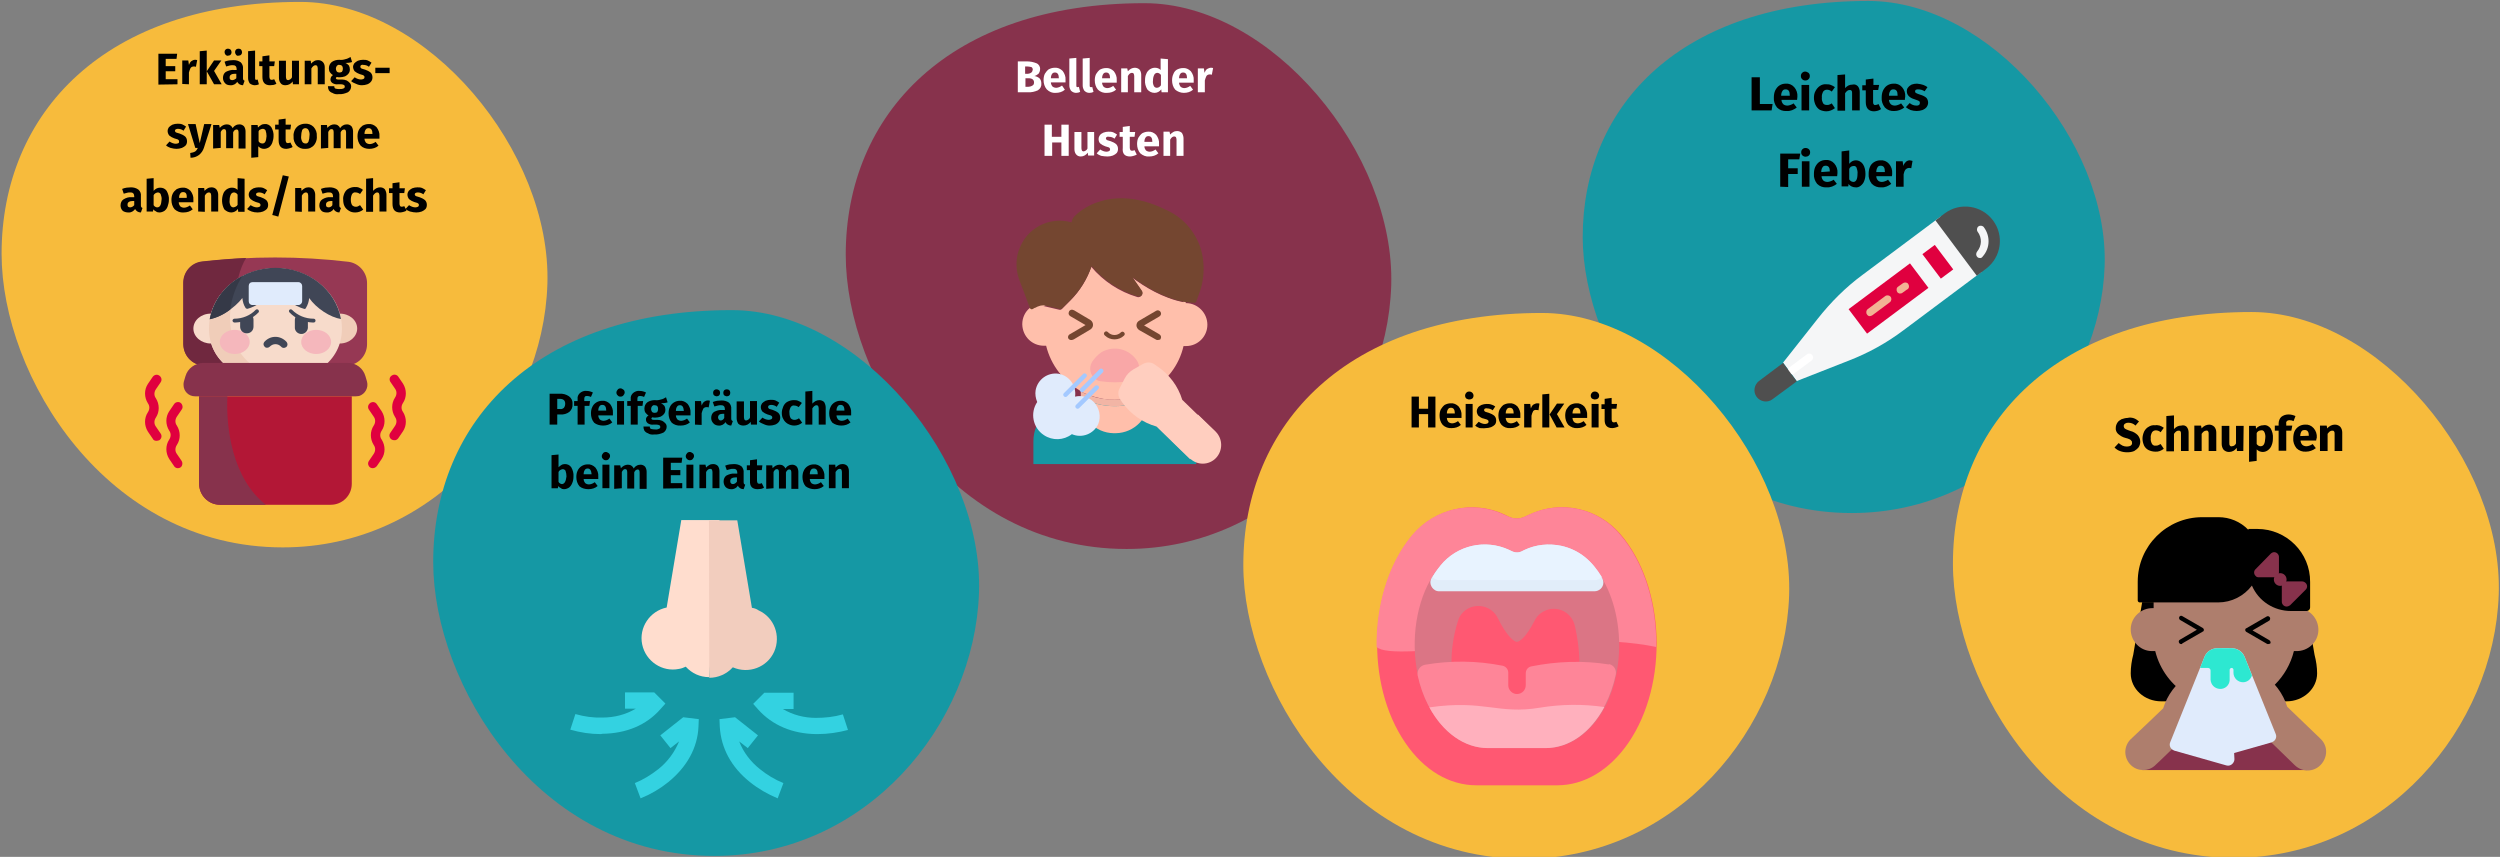 <?xml version="1.0" encoding="UTF-8"?>
<svg xmlns="http://www.w3.org/2000/svg" xmlns:xlink="http://www.w3.org/1999/xlink" version="1.1" id="Ebene_1" x="0px" y="0px" viewBox="0 0 786 269.4" style="enable-background:new 0 0 786 269.4;" xml:space="preserve">
<rect x="0" y="0" width="786" height="269.4" fill="#808080" stroke="none"/>
<style type="text/css">
	.st0{fill:#F7BB3C;}
	.st1{fill:#963854;}
	.st2{fill:#70283F;}
	.st3{fill:#F0CDB9;}
	.st4{fill:#F7DBCB;}
	.st5{fill:#F5B7BC;}
	.st6{fill:#404656;}
	.st7{fill:#353947;}
	.st8{fill:#87324C;}
	.st9{fill:#B31736;}
	.st10{fill:#E0003F;}
	.st11{fill:#E0EBFC;}
	.st12{fill:#FFFFFF;}
	.st13{fill:#1598A4;}
	.st14{fill:#FFBFAB;}
	.st15{fill:#3762CC;}
	.st16{fill:#4671C6;}
	.st17{fill:#744630;}
	.st18{fill:#F2B5A5;}
	.st19{fill:#F9A7A7;}
	.st20{fill:#A4C9FF;}
	.st21{fill:#FFCEBF;}
	.st22{fill:#33D2E1;}
	.st23{fill:#FFDDCE;}
	.st24{fill:#F2CDBE;}
	.st25{fill:#F5F6F7;}
	.st26{fill:#4F4F4F;}
	.st27{fill:#F2B394;}
	.st28{fill:#AE7E6D;}
	.st29{fill:#F9CFCF;}
	.st30{fill:#2DE8D1;}
	.st31{fill:#FF5872;}
	.st32{fill:#FE8598;}
	.st33{fill:#DB7585;}
	.st34{fill:#E1EDF9;}
	.st35{fill:#E8F3FF;}
	.st36{fill:#FFB0BD;}
	.st37{fill:none;}
</style>
<g>
	<g>
		<path id="Oval-Copy-4" class="st0" d="M88.9,172.1c47.8,0,81.9-41.1,83.2-82.8S134.4,0.6,94.4,0.6C33,0.6,0.5,35.5,0.5,79.8    C0.5,118.2,33.3,172.1,88.9,172.1z"></path>
		<path id="Erkältungs-symptomeabends_nachts" d="M55.8,26.5v-1.6h-3.7v-2.5h3v-1.6h-3v-2.3h3.4l0.2-1.6h-5.9v9.7L55.8,26.5    L55.8,26.5z M59.4,26.5v-3.7c0.1-0.5,0.3-0.9,0.5-1.4c0.2-0.3,0.6-0.5,1-0.5c0.2,0,0.5,0,0.7,0.1l0,0l0.4-2.1    c-0.2-0.1-0.5-0.1-0.7-0.1c-0.4,0-0.8,0.2-1.1,0.4c-0.4,0.3-0.6,0.7-0.8,1.2l0,0L59.2,19h-1.9v7.4L59.4,26.5z M65,26.5V15.9    l-2.2,0.2v10.4H65z M69.7,26.5l-2.4-4.2l2.3-3.3h-2.3L65,22.4l2.3,4.1H69.7z M71.7,17.5c0.3,0,0.6-0.1,0.8-0.3    c0.4-0.4,0.4-1.1,0-1.6l0,0c-0.5-0.4-1.2-0.4-1.6,0c-0.4,0.4-0.4,1.1,0,1.6l0,0C71.2,17.5,71.5,17.6,71.7,17.5L71.7,17.5z     M75,17.5c0.3,0,0.6-0.1,0.8-0.3c0.4-0.4,0.4-1.1,0-1.6c-0.2-0.2-0.5-0.3-0.8-0.3s-0.6,0.1-0.8,0.3c-0.4,0.4-0.4,1.1,0,1.6l0,0    C74.4,17.5,74.7,17.6,75,17.5L75,17.5z M72.4,26.8c0.9,0.1,1.8-0.4,2.2-1.1c0.1,0.3,0.4,0.6,0.7,0.8c0.3,0.2,0.7,0.3,1.1,0.3l0,0    l0.5-1.4c-0.2-0.1-0.3-0.2-0.4-0.3c-0.1-0.2-0.1-0.4-0.1-0.6l0,0v-2.9c0.1-0.7-0.2-1.5-0.7-2c-0.7-0.5-1.5-0.7-2.3-0.7    c-0.5,0-0.9,0.1-1.4,0.1c-0.5,0.1-1,0.2-1.4,0.4l0,0l0.5,1.5c0.4-0.1,0.7-0.2,1.1-0.3c0.3-0.1,0.6-0.1,0.9-0.1c0.4,0,0.7,0,1,0.3    c0.2,0.2,0.3,0.6,0.3,0.9l0,0V22h-0.8c-0.9-0.1-1.8,0.2-2.6,0.6c-0.6,0.4-0.9,1.1-0.9,1.9c0,0.6,0.2,1.2,0.7,1.7    C71.1,26.6,71.8,26.8,72.4,26.8L72.4,26.8z M73,25.2c-0.2,0-0.5-0.1-0.6-0.2c-0.2-0.2-0.2-0.4-0.2-0.7c0-0.3,0.1-0.6,0.4-0.8    c0.3-0.2,0.7-0.3,1.1-0.3h0.6v1.4C74,24.9,73.5,25.2,73,25.2L73,25.2z M80.1,26.8c0.5,0,0.9-0.1,1.3-0.3l0,0L81,25    c-0.1,0-0.2,0.1-0.4,0.1c-0.3,0-0.4-0.1-0.4-0.5l0,0v-8.7L78,16.1v8.5c0,0.6,0.2,1.1,0.5,1.6C79,26.6,79.6,26.8,80.1,26.8    L80.1,26.8z M84.9,26.8c0.4,0,0.7-0.1,1.1-0.1c0.3-0.1,0.7-0.2,0.9-0.4l0,0l-0.7-1.4c-0.2,0.1-0.5,0.2-0.8,0.2    c-0.2,0-0.4-0.1-0.5-0.2c-0.1-0.2-0.2-0.5-0.2-0.7l0,0v-3.4h1.5l0.2-1.5h-1.7v-1.9l-2.2,0.3v1.6h-1v1.5h1v3.4    C82.5,25.9,83.3,26.8,84.9,26.8L84.9,26.8z M89.7,26.8c0.9,0,1.8-0.4,2.3-1.2l0,0l0.1,0.9H94v-7.4h-2.2v5.2    c-0.2,0.5-0.7,0.8-1.2,0.9c-0.2,0-0.4-0.1-0.5-0.2c-0.1-0.2-0.2-0.5-0.2-0.8l0,0v-5.1h-2.2v5.3c0,0.6,0.1,1.2,0.5,1.7    C88.5,26.6,89.1,26.8,89.7,26.8L89.7,26.8z M97.9,26.5v-5c0.4-0.6,0.8-1,1.3-1c0.2,0,0.4,0.1,0.5,0.2c0.1,0.2,0.2,0.5,0.2,0.8l0,0    v5h2.2v-5.4c0-0.6-0.2-1.2-0.6-1.6c-0.4-0.4-0.9-0.6-1.5-0.6c-0.4,0-0.9,0.1-1.2,0.3c-0.4,0.2-0.7,0.5-1,0.8l0,0l-0.1-0.9h-1.9    v7.4L97.9,26.5z M106.5,29.6c1,0.1,2-0.2,2.9-0.6c0.6-0.4,1-1.1,1-1.8c0-0.4-0.1-0.8-0.4-1.1c-0.3-0.3-0.6-0.6-1-0.8    c-0.5-0.2-1-0.3-1.5-0.3h-1.1c-0.2,0-0.4,0-0.6-0.1c-0.1-0.1-0.2-0.2-0.2-0.3c0-0.1,0-0.2,0.1-0.2c0-0.1,0.1-0.1,0.2-0.2    c0.3,0.1,0.6,0.1,0.9,0.1c0.6,0,1.1-0.1,1.7-0.3c0.4-0.2,0.8-0.5,1.1-0.9s0.4-0.8,0.4-1.3c0-0.4-0.1-0.8-0.3-1.2    c-0.3-0.3-0.6-0.6-1.1-0.8c0.7,0,1.5-0.1,2.1-0.3l0,0l-0.5-1.6c-0.5,0.3-1,0.6-1.6,0.7c-0.6,0.2-1.3,0.3-1.9,0.2    c-0.9,0-1.7,0.2-2.4,0.7c-0.6,0.5-0.9,1.2-0.9,2c0,0.4,0.1,0.9,0.3,1.2c0.3,0.4,0.6,0.7,1,0.9c-0.3,0.2-0.5,0.4-0.6,0.6    s-0.2,0.5-0.2,0.8c0,0.4,0.2,0.8,0.6,1.1c0.5,0.3,1.1,0.5,1.7,0.4h1.1c0.3,0,0.6,0.1,0.8,0.2s0.3,0.3,0.3,0.5    c0,0.3-0.1,0.5-0.4,0.6c-0.4,0.2-0.8,0.2-1.3,0.2c-0.3,0-0.7,0-1-0.1c-0.2,0-0.4-0.1-0.5-0.3c-0.1-0.2-0.1-0.3-0.1-0.5h-2    c0,0.5,0.1,0.9,0.3,1.3c0.3,0.4,0.7,0.7,1.1,0.8C105.1,29.6,105.8,29.7,106.5,29.6L106.5,29.6z M106.7,22.8    c-0.3,0-0.6-0.1-0.8-0.3c-0.2-0.3-0.3-0.6-0.3-0.9s0.1-0.6,0.3-0.9c0.2-0.2,0.5-0.4,0.8-0.3c0.7,0,1.1,0.4,1.1,1.2    c0,0.4-0.1,0.7-0.3,1C107.3,22.7,107,22.8,106.7,22.8L106.7,22.8z M113.8,26.8c0.6,0,1.1-0.1,1.7-0.3c0.5-0.2,0.9-0.5,1.2-0.9    s0.4-0.8,0.4-1.3c0-0.6-0.2-1.1-0.6-1.5c-0.5-0.4-1.1-0.7-1.7-0.9c-0.3-0.1-0.7-0.2-1-0.3c-0.2-0.1-0.3-0.1-0.4-0.3    c-0.1-0.1-0.1-0.2-0.1-0.4c0-0.2,0.1-0.3,0.2-0.4c0.2-0.1,0.4-0.2,0.7-0.1c0.7,0,1.3,0.2,1.8,0.6l0,0l0.8-1.3    c-0.4-0.3-0.8-0.5-1.2-0.7c-0.5-0.2-1-0.2-1.5-0.2s-1.1,0.1-1.6,0.3c-0.4,0.2-0.8,0.5-1.1,0.8c-0.2,0.3-0.4,0.7-0.4,1.1    c0,0.5,0.2,1,0.5,1.4c0.5,0.4,1,0.7,1.6,0.9c0.5,0.1,0.8,0.3,1,0.3c0.2,0.1,0.3,0.2,0.4,0.3c0.1,0.1,0.1,0.3,0.1,0.4    c0,0.2-0.1,0.4-0.3,0.5s-0.5,0.2-0.8,0.2c-0.7,0-1.4-0.3-2-0.7l0,0l-1.1,1.2c0.4,0.4,0.9,0.6,1.4,0.8    C112.6,26.7,113.2,26.8,113.8,26.8L113.8,26.8z M122.5,23v-1.7H118V23H122.5z M55.5,46.8c0.6,0,1.1-0.1,1.7-0.3    c0.5-0.2,0.9-0.5,1.2-0.8c0.3-0.4,0.4-0.8,0.4-1.3c0-0.6-0.2-1.1-0.6-1.5c-0.5-0.4-1.1-0.7-1.7-0.9c-0.3-0.1-0.7-0.2-1-0.3    c-0.2-0.1-0.3-0.1-0.4-0.3C55,41.3,55,41.2,55,41.1c0-0.2,0.1-0.3,0.2-0.4c0.2-0.1,0.4-0.2,0.7-0.2c0.7,0,1.3,0.2,1.8,0.6l0,0    l0.8-1.3c-0.4-0.3-0.8-0.5-1.2-0.7c-0.5-0.2-1-0.2-1.5-0.2s-1.1,0.1-1.6,0.3c-0.4,0.2-0.8,0.5-1.1,0.8c-0.2,0.3-0.4,0.7-0.4,1.2    s0.2,1,0.5,1.4c0.5,0.4,1,0.7,1.6,0.9c0.5,0.1,0.8,0.3,1,0.3c0.2,0.1,0.3,0.2,0.4,0.3c0.1,0.1,0.1,0.3,0.1,0.4    c0,0.2,0,0.4-0.2,0.5s-0.5,0.2-0.8,0.2c-0.7,0-1.4-0.3-2-0.7l0,0l-1.1,1.2c0.4,0.4,0.9,0.6,1.4,0.8C54.4,46.7,54.9,46.8,55.5,46.8    L55.5,46.8z M59.9,49.6c1,0,1.9-0.3,2.7-0.9c0.7-0.6,1.2-1.3,1.5-2.2l0,0l2.4-7.5h-2.3l-1.4,6l-1.3-6h-2.4l2.3,7.5h0.8    c-0.2,0.4-0.4,0.8-0.8,1.1c-0.5,0.3-1,0.4-1.6,0.5l0,0L59.9,49.6z M69.4,46.5v-5c0.1-0.3,0.3-0.5,0.5-0.7s0.4-0.2,0.6-0.2    c0.4,0,0.6,0.3,0.6,1l0,0v5h2.2v-5c0.1-0.3,0.3-0.5,0.5-0.7c0.2-0.1,0.4-0.2,0.6-0.2c0.4,0,0.6,0.3,0.6,1l0,0v5h2.2v-5.4    c0-0.6-0.2-1.2-0.5-1.6c-0.4-0.4-0.9-0.6-1.4-0.6c-0.4,0-0.9,0.1-1.2,0.3c-0.4,0.2-0.7,0.5-1,0.9c-0.1-0.4-0.4-0.7-0.7-0.9    s-0.7-0.3-1.1-0.3c-0.4,0-0.8,0.1-1.2,0.3s-0.7,0.5-1,0.8l0,0l-0.2-0.9H67v7.4L69.4,46.5z M79,49.6l2.2-0.2V46    c0.5,0.5,1.1,0.8,1.8,0.8c0.6,0,1.1-0.2,1.6-0.5c0.5-0.4,0.8-0.9,1-1.4c0.2-0.6,0.4-1.3,0.4-2c0.1-1-0.2-2-0.7-2.9    c-0.5-0.7-1.3-1.1-2.1-1c-0.4,0-0.8,0.1-1.1,0.3c-0.4,0.2-0.7,0.5-1,0.8l0,0L81,39.3h-2L79,49.6z M82.4,45.1    c-0.5,0-0.9-0.3-1.1-0.7l0,0v-3.1c0.1-0.3,0.3-0.5,0.6-0.6c0.2-0.1,0.5-0.2,0.7-0.2c0.4,0,0.7,0.2,0.9,0.5    c0.2,0.6,0.3,1.2,0.3,1.8C83.7,44.4,83.3,45.2,82.4,45.1L82.4,45.1z M90,46.8c0.4,0,0.7-0.1,1.1-0.2c0.3-0.1,0.7-0.2,0.9-0.4l0,0    l-0.7-1.4c-0.2,0.1-0.5,0.2-0.8,0.2c-0.2,0-0.4-0.1-0.5-0.2c-0.1-0.2-0.2-0.5-0.2-0.7l0,0v-3.4h1.5l0.2-1.5h-1.7v-1.9l-2.2,0.3    v1.6h-1.1v1.5h1.1v3.4C87.6,45.9,88.4,46.8,90,46.8L90,46.8z M96,46.8c0.7,0,1.4-0.1,1.9-0.5c0.6-0.3,1-0.8,1.3-1.4    c0.3-0.6,0.5-1.4,0.4-2.1c0.1-1.1-0.3-2.1-1-2.9c-0.7-0.7-1.7-1.1-2.7-1c-0.7,0-1.3,0.2-1.9,0.5c-0.5,0.3-1,0.8-1.3,1.4    c-0.3,0.7-0.5,1.4-0.4,2.1c-0.1,1.1,0.3,2.1,1,2.9C94,46.5,95,46.9,96,46.8L96,46.8z M96,45.1c-0.4,0-0.8-0.2-1-0.6    c-0.3-0.6-0.4-1.2-0.3-1.8c0-0.6,0.1-1.2,0.3-1.8c0.2-0.4,0.6-0.6,1-0.6s0.8,0.2,1,0.6c0.3,0.6,0.4,1.2,0.3,1.8    c0,0.6-0.1,1.2-0.3,1.8C96.8,44.9,96.5,45.2,96,45.1L96,45.1z M103.2,46.5v-5c0.1-0.3,0.3-0.5,0.5-0.7s0.4-0.2,0.6-0.2    c0.4,0,0.6,0.3,0.6,1l0,0v5h2.2v-5c0.1-0.3,0.3-0.5,0.5-0.7c0.2-0.1,0.4-0.2,0.6-0.2c0.4,0,0.6,0.3,0.6,1l0,0v5h2.2v-5.4    c0-0.6-0.2-1.2-0.5-1.6c-0.4-0.4-0.9-0.6-1.4-0.6c-0.4,0-0.9,0.1-1.2,0.3c-0.4,0.2-0.7,0.5-1,0.9c-0.1-0.4-0.4-0.7-0.7-0.9    s-0.7-0.3-1.1-0.3c-0.4,0-0.8,0.1-1.2,0.3s-0.7,0.5-1,0.8l0,0l-0.1-0.9h-1.9v7.4L103.2,46.5z M116.1,46.8c1.1,0,2.1-0.3,2.9-1l0,0    l-0.9-1.2c-0.3,0.2-0.6,0.4-0.9,0.5c-0.3,0.1-0.6,0.2-0.9,0.2c-0.4,0-0.8-0.1-1.2-0.4c-0.3-0.4-0.5-0.8-0.5-1.3h4.7    c0-0.3,0-0.5,0-0.8c0.1-1-0.3-2-0.9-2.8c-0.7-0.7-1.6-1.1-2.5-1c-0.7,0-1.3,0.2-1.9,0.5c-0.5,0.4-0.9,0.8-1.2,1.4    c-0.3,0.6-0.4,1.3-0.4,2c0,1,0.3,2.1,1,2.9C114.1,46.5,115.1,46.8,116.1,46.8L116.1,46.8z M117.1,42.1h-2.5c0-0.5,0.1-1,0.4-1.4    c0.2-0.3,0.5-0.4,0.9-0.4C116.7,40.3,117.1,40.9,117.1,42.1L117.1,42.1L117.1,42.1z M40.3,66.8c0.9,0.1,1.7-0.4,2.2-1.1    c0.1,0.3,0.4,0.6,0.7,0.8c0.3,0.2,0.7,0.3,1.1,0.3l0,0l0.5-1.4c-0.2-0.1-0.3-0.2-0.4-0.3c-0.1-0.2-0.1-0.4-0.1-0.6l0,0v-2.9    c0.1-0.7-0.2-1.5-0.8-2c-0.7-0.5-1.5-0.7-2.3-0.7c-0.5,0-0.9,0.1-1.4,0.1c-0.5,0.1-1,0.2-1.4,0.4l0,0l0.5,1.5    c0.3-0.1,0.7-0.2,1.1-0.3c0.3-0.1,0.6-0.1,0.9-0.1c0.4,0,0.7,0,1,0.3c0.2,0.2,0.3,0.6,0.3,0.9l0,0V62h-0.8    c-0.9-0.1-1.8,0.2-2.6,0.7c-0.6,0.4-0.9,1.1-0.9,1.9c0,0.6,0.2,1.2,0.7,1.7C39,66.6,39.7,66.8,40.3,66.8z M40.9,65.2    c-0.2,0-0.5-0.1-0.6-0.2c-0.2-0.2-0.2-0.4-0.2-0.7c0-0.3,0.1-0.6,0.4-0.8c0.3-0.2,0.7-0.3,1.1-0.3h0.6v1.3    C41.9,64.9,41.4,65.2,40.9,65.2L40.9,65.2z M50.1,66.8c0.6,0,1.1-0.2,1.6-0.5c0.5-0.4,0.8-0.8,1-1.4s0.4-1.3,0.4-2    c0.1-1-0.2-2-0.7-2.9c-0.5-0.7-1.2-1-2.1-1c-0.8,0-1.5,0.4-2,1l0,0v-4l-2.2,0.2v10.3h2l0.1-0.7c0.2,0.3,0.5,0.5,0.9,0.7    C49.3,66.7,49.7,66.8,50.1,66.8L50.1,66.8z M49.4,65.2c-0.2,0-0.5-0.1-0.6-0.2c-0.2-0.1-0.4-0.3-0.5-0.5l0,0v-3.1    c0.2-0.5,0.7-0.8,1.3-0.9c0.4,0,0.7,0.2,0.9,0.5c0.2,0.6,0.4,1.2,0.3,1.8C50.7,64.4,50.3,65.2,49.4,65.2L49.4,65.2z M57.7,66.8    c1.1,0,2.1-0.3,2.9-1l0,0l-0.9-1.2c-0.3,0.2-0.6,0.4-0.9,0.5c-0.3,0.1-0.6,0.2-0.9,0.2c-0.4,0-0.8-0.1-1.2-0.4    c-0.3-0.4-0.5-0.8-0.5-1.3h4.6c0-0.3,0-0.5,0-0.8c0.1-1-0.3-2-0.9-2.8c-0.7-0.7-1.6-1.1-2.5-1c-0.7,0-1.3,0.2-1.9,0.5    c-0.5,0.4-0.9,0.8-1.2,1.4c-0.3,0.6-0.4,1.3-0.4,2c0,1,0.3,2.1,1,2.9C55.7,66.5,56.7,66.9,57.7,66.8L57.7,66.8z M58.7,62.2h-2.4    c0-0.5,0.1-1,0.4-1.4c0.2-0.3,0.5-0.4,0.9-0.4C58.4,60.4,58.8,60.9,58.7,62.2L58.7,62.2L58.7,62.2z M64.4,66.6v-5.1    c0.4-0.7,0.8-1,1.3-1c0.2,0,0.4,0.1,0.5,0.2c0.1,0.2,0.2,0.5,0.2,0.8l0,0v5h2.2v-5.3c0-0.6-0.2-1.2-0.6-1.7    c-0.4-0.4-0.9-0.6-1.5-0.6c-0.4,0-0.9,0.1-1.2,0.3c-0.4,0.2-0.7,0.5-1,0.8l0,0l-0.1-0.9h-1.9v7.4L64.4,66.6z M72.7,66.8    c0.8,0,1.6-0.4,2.1-1.1l0,0l0.1,0.9h2V56.2L74.7,56v3.7c-0.5-0.5-1.1-0.7-1.8-0.7c-0.6,0-1.1,0.2-1.6,0.5    c-0.5,0.4-0.9,0.8-1.1,1.4c-0.6,1.6-0.5,3.4,0.3,4.9C71.1,66.4,71.9,66.8,72.7,66.8L72.7,66.8z M73.4,65.2c-0.4,0-0.7-0.2-0.9-0.5    c-0.3-0.6-0.4-1.2-0.3-1.8c0-0.6,0.1-1.2,0.4-1.8c0.2-0.4,0.6-0.6,1-0.6c0.2,0,0.4,0.1,0.6,0.2c0.2,0.1,0.4,0.3,0.5,0.5l0,0v3.2    C74.5,64.8,74,65.1,73.4,65.2L73.4,65.2z M81,66.8c0.6,0,1.1-0.1,1.7-0.3c0.5-0.2,0.9-0.5,1.2-0.8c0.3-0.4,0.4-0.8,0.4-1.3    c0-0.6-0.2-1.1-0.6-1.5c-0.5-0.4-1.1-0.7-1.7-0.9c-0.3-0.1-0.7-0.2-1-0.3c-0.2-0.1-0.3-0.1-0.4-0.3c-0.1-0.1-0.1-0.2-0.1-0.3    c0-0.2,0.1-0.3,0.2-0.4c0.2-0.1,0.4-0.2,0.7-0.2c0.7,0,1.3,0.2,1.8,0.6l0,0l0.8-1.3c-0.4-0.3-0.8-0.5-1.2-0.7    c-0.5-0.2-1-0.2-1.5-0.2s-1.1,0.1-1.6,0.3c-0.4,0.2-0.8,0.5-1.1,0.8c-0.2,0.3-0.4,0.7-0.4,1.2s0.2,1,0.6,1.4    c0.5,0.4,1,0.7,1.6,0.9c0.5,0.1,0.8,0.3,1,0.3c0.2,0.1,0.3,0.2,0.4,0.3c0.1,0.1,0.1,0.3,0.1,0.4c0,0.2-0.1,0.4-0.3,0.5    s-0.5,0.2-0.8,0.2c-0.7,0-1.4-0.3-2-0.7l0,0l-1.1,1.2c0.4,0.4,0.9,0.6,1.4,0.8C79.7,66.7,80.3,66.8,81,66.8L81,66.8z M87.5,68.1    l3.3-12.6l-1.9-0.4l-3.3,12.5L87.5,68.1z M94.9,66.6v-5.1c0.4-0.7,0.8-1,1.3-1c0.2,0,0.4,0.1,0.5,0.2c0.1,0.2,0.2,0.5,0.2,0.8l0,0    v5h2.2v-5.3c0-0.6-0.2-1.2-0.6-1.7c-0.4-0.4-0.9-0.6-1.5-0.6c-0.4,0-0.9,0.1-1.2,0.3c-0.4,0.2-0.7,0.5-1,0.8l0,0l-0.1-0.9h-1.9    v7.4L94.9,66.6z M102.7,66.8c0.9,0.1,1.8-0.4,2.2-1.1c0.1,0.3,0.4,0.6,0.7,0.8c0.3,0.2,0.7,0.3,1.1,0.3l0,0l0.5-1.4    c-0.2-0.1-0.3-0.2-0.4-0.3c-0.1-0.2-0.1-0.4-0.1-0.6l0,0v-2.9c0.1-0.7-0.2-1.5-0.7-2c-0.7-0.5-1.5-0.7-2.3-0.7    c-0.5,0-0.9,0.1-1.4,0.1c-0.5,0.1-1,0.2-1.4,0.4l0,0l0.5,1.5c0.3-0.1,0.7-0.2,1.1-0.3c0.3-0.1,0.6-0.1,0.9-0.1c0.4,0,0.7,0,1,0.3    c0.2,0.2,0.3,0.6,0.3,0.9l0,0V62h-0.8c-0.9-0.1-1.8,0.2-2.6,0.7c-0.6,0.4-0.9,1.1-0.9,1.9c0,0.6,0.2,1.2,0.7,1.7    C101.4,66.6,102,66.8,102.7,66.8L102.7,66.8z M103.3,65.2c-0.2,0-0.5-0.1-0.6-0.2c-0.2-0.2-0.2-0.4-0.2-0.7c0-0.3,0.1-0.6,0.4-0.8    c0.3-0.2,0.7-0.3,1.1-0.3h0.5v1.3C104.3,64.9,103.8,65.2,103.3,65.2L103.3,65.2z M111.7,66.8c0.9,0,1.8-0.3,2.5-0.9l0,0l-1-1.4    c-0.2,0.1-0.5,0.3-0.7,0.4S112,65,111.8,65c-0.4,0-0.8-0.2-1.1-0.5c-0.3-0.5-0.4-1.1-0.4-1.7c0-0.6,0.1-1.2,0.4-1.8    c0.3-0.4,0.7-0.6,1.1-0.5c0.5,0,1,0.2,1.4,0.5l0,0l0.9-1.3c-0.3-0.3-0.7-0.5-1.2-0.7c-0.4-0.2-0.9-0.2-1.4-0.2    c-0.7,0-1.3,0.2-1.9,0.5c-0.6,0.3-1,0.8-1.3,1.4c-0.3,0.7-0.5,1.4-0.4,2.1c0,0.7,0.1,1.4,0.4,2c0.3,0.6,0.7,1,1.3,1.4    C110.3,66.7,111,66.8,111.7,66.8L111.7,66.8z M117.3,66.6v-5.1c0.4-0.6,0.8-1,1.3-1c0.2,0,0.4,0.1,0.5,0.2    c0.1,0.2,0.2,0.5,0.2,0.8l0,0v5h2.2v-5.3c0-0.6-0.2-1.2-0.5-1.7c-0.4-0.4-0.9-0.6-1.5-0.6c-0.4,0-0.8,0.1-1.2,0.3s-0.7,0.5-1,0.8    l0,0v-4l-2.2,0.2v10.4H117.3z M125.8,66.8c0.4,0,0.7-0.1,1.1-0.2c0.3-0.1,0.7-0.2,0.9-0.4l0,0l-0.7-1.4c-0.2,0.1-0.5,0.2-0.8,0.2    c-0.2,0-0.4-0.1-0.5-0.2c-0.1-0.2-0.2-0.5-0.2-0.7l0,0v-3.4h1.5l0.2-1.5h-1.7v-1.9l-2.2,0.3v1.6h-1.1v1.5h1.1v3.4    C123.4,65.9,124.2,66.8,125.8,66.8L125.8,66.8z M130.9,66.8c0.6,0,1.1-0.1,1.7-0.3c0.5-0.2,0.9-0.5,1.2-0.8    c0.3-0.4,0.4-0.8,0.4-1.3c0-0.6-0.2-1.1-0.6-1.5c-0.5-0.4-1.1-0.7-1.7-0.9c-0.3-0.1-0.7-0.2-1-0.3c-0.2-0.1-0.3-0.1-0.4-0.3    c-0.1-0.1-0.1-0.2-0.1-0.3c0-0.2,0.1-0.3,0.2-0.4c0.2-0.1,0.4-0.2,0.7-0.2c0.7,0,1.3,0.2,1.8,0.6l0,0l0.8-1.3    c-0.4-0.3-0.8-0.5-1.2-0.7c-0.5-0.2-1-0.2-1.5-0.2s-1.1,0.1-1.6,0.3c-0.4,0.2-0.8,0.5-1.1,0.8c-0.2,0.3-0.4,0.7-0.4,1.2    s0.2,1,0.5,1.4c0.5,0.4,1,0.7,1.6,0.9c0.5,0.1,0.8,0.3,1,0.3c0.2,0.1,0.3,0.2,0.4,0.3s0.1,0.3,0.1,0.4c0,0.2-0.1,0.4-0.3,0.5    c-0.2,0.1-0.5,0.2-0.8,0.2c-0.7,0-1.4-0.3-2-0.7l0,0l-1.1,1.2c0.4,0.4,0.9,0.6,1.4,0.8C129.7,66.7,130.3,66.8,130.9,66.8    L130.9,66.8z"></path>
		<g>
			<g id="sleep-copy-4">
				<path id="Path" class="st1" d="M63.6,114.9c15.3,1.8,30.7,1.8,45.9,0l0,0c3.4-0.4,5.9-3.3,5.9-6.7V89c0-3.4-2.6-6.3-5.9-6.7      c-15.3-1.8-30.7-1.8-45.9,0c-3.4,0.4-5.9,3.3-5.9,6.7v19.3C57.7,111.7,60.2,114.5,63.6,114.9z"></path>
				<path id="Path-2" class="st2" d="M63.6,114.9c5.7,0.7,11.3,1.1,17,1.3c-10.3-11.8-6.9-29.4-3.2-35.1c-4.6,0.2-9.2,0.6-13.9,1.1      c-3.4,0.4-5.9,3.3-5.9,6.7v19.3C57.7,111.7,60.2,114.5,63.6,114.9z"></path>
				<path id="Path-3-2" class="st3" d="M112.3,103.3c0-2.6-2.4-4.7-5.5-4.7s-5.5,2.1-5.5,4.7s2.4,4.7,5.5,4.7      S112.3,105.8,112.3,103.3z"></path>
				<path id="Path-4" class="st4" d="M71.8,103.3c0-2.6-2.4-4.7-5.5-4.7c-3.1,0-5.5,2.1-5.5,4.7s2.5,4.7,5.5,4.7      C69.3,108,71.8,105.8,71.8,103.3z"></path>
				<path id="Path-5" class="st4" d="M107.5,103.3c0-10.5-9.4-19-20.9-19s-20.9,8.5-20.9,19s9.4,16.6,20.9,16.6      S107.5,113.8,107.5,103.3z"></path>
				<path id="Path-6" class="st3" d="M76.2,86.8c-6.3,3.3-10.5,9.4-10.5,16.5c0,10.5,9.4,16.6,20.9,16.6c1.1,0,2.1-0.1,3.1-0.2      C68.6,114.5,70.3,95.8,76.2,86.8z"></path>
				<path id="Path-7" class="st5" d="M78.5,107.5c0-2.1-2.1-3.8-4.7-3.8s-4.7,1.7-4.7,3.8s2.1,3.8,4.7,3.8S78.5,109.6,78.5,107.5z"></path>
				<path id="Path-8" class="st5" d="M104.1,107.5c0-2.1-2.1-3.8-4.7-3.8s-4.7,1.7-4.7,3.8s2.1,3.8,4.7,3.8S104.1,109.6,104.1,107.5      z"></path>
				<g id="Group-2">
					<path id="Path-9" class="st6" d="M86.6,105.9c1.3,0,2.6,0.6,3.5,1.6c0.4,0.5,0.4,1.2-0.1,1.6s-1.2,0.4-1.6-0.1       c-0.5-0.5-1.1-0.8-1.8-0.8s-1.3,0.3-1.8,0.8c-0.4,0.4-1.2,0.5-1.6,0c-0.4-0.4-0.5-1-0.1-1.5C84,106.5,85.2,105.9,86.6,105.9z"></path>
					<path id="Path-10" class="st6" d="M107.2,100.3c-1.6-9.1-10.2-16.1-20.6-16.1s-19.1,7-20.6,16.1c3.4-0.6,7.7-3.4,10.2-6.6       c0.1,1.1,0.4,2.2,1,3.1c0.1,0.2,0.4,0.3,0.6,0.3c2.5-0.6,7.9-3.9,8.9-6.3c1,2.3,6.4,5.7,8.9,6.3c0.2,0.1,0.5,0,0.6-0.3       c0.6-1,0.9-2,1-3.1C99.5,97,103.9,99.8,107.2,100.3z"></path>
				</g>
				<path id="Path-11" class="st7" d="M76.2,86.8c-5.4,2.7-9.1,7.7-10.3,13.6c2.4-0.5,4.6-1.6,6.5-3.1      C72.9,93.5,74.2,89.9,76.2,86.8z"></path>
				<path id="Path-12" class="st8" d="M111.9,124.6H61.3c-2,0-3.6-1.6-3.6-3.6c0-0.3,0-0.7,0.1-1l0.5-1.7c0.7-2.5,3-4.1,5.5-4.2      h45.6c2.6,0,4.8,1.7,5.5,4.2l0.5,1.7c0.5,1.9-0.6,3.9-2.5,4.5C112.6,124.5,112.3,124.6,111.9,124.6L111.9,124.6z"></path>
				<path id="Path-13" class="st9" d="M110.6,124.6h-48v27.5c0,3.6,2.9,6.6,6.6,6.6l0,0H104c3.6,0,6.6-2.9,6.6-6.6l0,0L110.6,124.6      L110.6,124.6z"></path>
				<path id="Path-14" class="st8" d="M62.6,124.6v27.5c0,3.6,2.9,6.6,6.6,6.6l0,0h14.4C73,150.5,71,134.4,71.5,124.6L62.6,124.6z"></path>
			</g>
			<g>
				<path id="Path-15" class="st10" d="M117.2,147.2c-0.6,0-1.1-0.3-1.3-0.8c-0.3-0.5-0.2-1.1,0.1-1.5l1.5-2.2c0.6-0.9,0.6-2,0-2.8      c-1.2-1.9-1.2-4.3,0-6.1c0.6-0.9,0.6-2,0-2.8l-1.5-2.2c-0.5-0.7-0.3-1.6,0.4-2.1c0.2-0.2,0.5-0.2,0.8-0.3c0.5,0,1,0.2,1.3,0.7      l1.5,2.2c1.2,1.9,1.2,4.3,0,6.1c-0.6,0.9-0.6,2,0,2.8c1.2,1.9,1.2,4.3,0,6.1l-1.5,2.2C118.2,146.9,117.7,147.2,117.2,147.2      L117.2,147.2z"></path>
				<path id="Path-16" class="st10" d="M123.9,138.4c-0.5,0-1.1-0.3-1.3-0.8c-0.3-0.5-0.2-1.1,0.1-1.5l1.5-2.2c0.6-0.9,0.6-2,0-2.8      c-1.2-1.9-1.2-4.3,0-6.1c0.6-0.9,0.6-2,0-2.8l-1.5-2.2c-0.4-0.7-0.2-1.6,0.6-2c0.6-0.4,1.5-0.2,1.9,0.4l1.5,2.2      c1.2,1.9,1.2,4.3,0,6.1c-0.6,0.9-0.6,2,0,2.8c1.2,1.9,1.2,4.3,0,6.1l-1.5,2.2C124.9,138.2,124.4,138.5,123.9,138.4L123.9,138.4z      "></path>
				<path id="Path-17" class="st10" d="M55.9,147.2c-0.5,0-1-0.3-1.2-0.7l-1.5-2.2c-1.2-1.9-1.2-4.3,0-6.1c0.6-0.9,0.6-2,0-2.8      c-1.2-1.9-1.2-4.3,0-6.1l1.5-2.2c0.3-0.5,0.8-0.7,1.3-0.7c0.8,0,1.4,0.7,1.4,1.6c0,0.3-0.1,0.5-0.3,0.8l-1.5,2.2      c-0.6,0.9-0.6,2,0,2.8c1.2,1.9,1.2,4.3,0,6.1c-0.6,0.9-0.6,2,0,2.8l1.5,2.2c0.3,0.5,0.3,1,0.1,1.5      C57,146.9,56.5,147.2,55.9,147.2L55.9,147.2z"></path>
				<path id="Path-18" class="st10" d="M49.2,138.6c-0.5,0-1-0.2-1.2-0.7l-1.5-2.2c-1.2-1.9-1.2-4.3,0-6.1c0.6-0.9,0.6-2,0-2.8      c-1.2-1.9-1.2-4.3,0-6.1l1.5-2.2c0.5-0.7,1.4-0.9,2.1-0.4c0.7,0.5,0.9,1.4,0.4,2.1l-1.5,2.2c-0.6,0.9-0.6,2,0,2.8      c1.2,1.9,1.2,4.3,0,6.1c-0.6,0.9-0.6,2,0,2.8l1.5,2.2c0.5,0.7,0.3,1.6-0.4,2.1C49.8,138.5,49.5,138.6,49.2,138.6L49.2,138.6z"></path>
			</g>
			<path class="st6" d="M93.2,99.2c-0.3,0.4-0.5,0.9-0.5,1.4v2.2c-0.1,1.2,0.8,2.1,1.9,2.2s2.1-0.8,2.2-1.9c0-0.1,0-0.2,0-0.3v-2.1     C95.5,100.4,94.3,99.9,93.2,99.2z"></path>
			<path class="st6" d="M75.5,100.6v2.1c0,1.2,0.9,2.1,2.1,2.1c1.2,0,2.1-0.9,2.1-2.1l0,0v-2.2c0-0.5-0.2-1-0.5-1.4     C78,99.9,76.8,100.4,75.5,100.6L75.5,100.6z"></path>
			<path class="st6" d="M98.3,101.4c-2.8-0.1-5.4-1.2-7.3-3.2c-0.2-0.2-0.2-0.6,0-0.8s0.6-0.2,0.8,0c1.8,1.8,4.2,2.8,6.8,2.8     c0.3,0,0.6,0.2,0.6,0.6l0,0c0,0.3-0.2,0.6-0.6,0.6H98.3z"></path>
			<path class="st6" d="M74,101.4h-0.3c-0.3,0-0.6-0.3-0.6-0.6c0-0.3,0.3-0.6,0.6-0.6l0,0c2.5,0,5-1,6.7-2.8c0.2-0.2,0.6-0.2,0.8,0     s0.3,0.6,0.1,0.8l0,0C79.4,100.2,76.8,101.3,74,101.4z"></path>
			<path class="st11" d="M93.8,95.9H79.4c-0.7,0-1.2-0.5-1.2-1.2v-4.8c0-0.7,0.5-1.2,1.2-1.2l0,0h14.4c0.7,0,1.2,0.6,1.2,1.2v4.8     C95,95.3,94.5,95.9,93.8,95.9L93.8,95.9z"></path>
		</g>
	</g>
	<g>
		<g id="Group-11">
			<path id="Oval-Copy-4-2" class="st8" d="M354.2,172.6c47.8,0,81.9-41.2,83.2-82.8S399.8,1,359.8,1c-61.4,0-93.9,34.9-93.9,79.1     C265.9,118.6,298.6,172.6,354.2,172.6z"></path>
			<path id="BellenderHusten" class="st12" d="M323.2,29c1.1,0.1,2.2-0.2,3.1-0.6c0.8-0.5,1.2-1.3,1.1-2.2c0-0.6-0.2-1.2-0.6-1.6     c-0.5-0.4-1-0.6-1.6-0.7c0.5-0.1,0.9-0.4,1.3-0.7c0.3-0.4,0.5-0.9,0.5-1.4c0.1-0.8-0.4-1.6-1.1-1.9c-1-0.4-2-0.6-3.1-0.6H320V29     H323.2z M323.2,23.2h-0.9v-2.3h0.7c0.4,0,0.9,0.1,1.3,0.2c0.3,0.2,0.4,0.5,0.4,0.8C324.6,22.7,324.1,23.1,323.2,23.2L323.2,23.2z      M323.2,27.3h-0.8v-2.7h1c1.1,0,1.7,0.5,1.7,1.3c0,0.4-0.1,0.8-0.5,1C324.1,27.2,323.6,27.3,323.2,27.3L323.2,27.3z M331.9,29.2     c1.1,0,2.1-0.3,2.9-1l0,0l-0.9-1.3c-0.3,0.2-0.6,0.4-0.9,0.5s-0.6,0.2-0.9,0.2c-0.4,0-0.8-0.1-1.2-0.4c-0.3-0.4-0.5-0.8-0.5-1.3     h4.6c0-0.3,0-0.5,0-0.8c0.1-1-0.3-2-0.9-2.8c-0.7-0.7-1.6-1.1-2.5-1c-0.7,0-1.3,0.2-1.9,0.5c-0.5,0.4-0.9,0.9-1.2,1.4     c-0.3,0.6-0.4,1.3-0.4,2c0,1,0.3,2.1,1,2.9C329.9,28.9,330.9,29.3,331.9,29.2L331.9,29.2z M332.9,24.6h-2.5c0-0.5,0.1-1,0.4-1.4     c0.2-0.3,0.5-0.4,0.9-0.4C332.5,22.8,332.9,23.4,332.9,24.6L332.9,24.6L332.9,24.6z M338.3,29.2c0.5,0,0.9-0.1,1.3-0.3l0,0     l-0.4-1.6c-0.1,0-0.2,0.1-0.4,0.1c-0.3,0-0.4-0.1-0.4-0.5l0,0v-8.7l-2.2,0.2v8.5c0,0.6,0.2,1.1,0.5,1.6     C337.2,29,337.8,29.2,338.3,29.2L338.3,29.2z M342.5,29.2c0.5,0,0.9-0.1,1.3-0.3l0,0l-0.4-1.6c-0.1,0.1-0.2,0.1-0.4,0.1     c-0.3,0-0.4-0.1-0.4-0.5l0,0v-8.7l-2.2,0.2v8.5c0,0.6,0.2,1.1,0.5,1.6C341.4,29,341.9,29.2,342.5,29.2L342.5,29.2z M348,29.2     c1.1,0,2.1-0.3,2.9-1l0,0L350,27c-0.3,0.2-0.6,0.4-0.9,0.5s-0.6,0.2-0.9,0.2c-0.4,0-0.8-0.1-1.2-0.4c-0.3-0.4-0.5-0.8-0.5-1.3     h4.6c0-0.3,0-0.5,0-0.8c0.1-1-0.3-2-0.9-2.8c-0.7-0.7-1.6-1.1-2.5-1c-0.7,0-1.3,0.2-1.9,0.5c-0.5,0.4-0.9,0.9-1.2,1.4     c-0.3,0.6-0.4,1.3-0.4,2c0,1,0.3,2.1,1,2.9C345.9,28.9,347,29.3,348,29.2L348,29.2z M349,24.6h-2.5c0-0.5,0.1-1,0.4-1.4     c0.2-0.3,0.5-0.4,0.9-0.4C348.6,22.8,349,23.4,349,24.6L349,24.6L349,24.6z M354.6,29v-5.1c0.4-0.7,0.8-1,1.3-1     c0.2,0,0.4,0.1,0.5,0.2c0.1,0.2,0.2,0.5,0.2,0.8l0,0V29h2.2v-5.5c0-0.6-0.2-1.2-0.5-1.6c-0.4-0.4-1-0.6-1.5-0.6     c-0.4,0-0.8,0.1-1.2,0.3c-0.4,0.2-0.7,0.5-1,0.8l0,0l-0.2-0.9h-1.9V29H354.6z M363,29.2c0.8,0,1.6-0.4,2.1-1.1l0,0l0.1,0.9h2     V18.6l-2.3-0.2V22c-0.5-0.5-1.1-0.7-1.8-0.7c-0.6,0-1.1,0.2-1.6,0.5c-0.5,0.4-0.9,0.8-1.1,1.4c-0.3,0.6-0.4,1.3-0.4,2     c-0.1,1,0.2,2,0.7,2.9C361.3,28.8,362.1,29.2,363,29.2L363,29.2z M363.7,27.6c-0.4,0-0.7-0.2-0.9-0.5c-0.3-0.6-0.4-1.2-0.3-1.8     c0-0.6,0.1-1.2,0.4-1.8c0.2-0.4,0.6-0.6,1-0.6c0.2,0,0.4,0.1,0.6,0.2s0.4,0.3,0.5,0.5l0,0v3.2C364.7,27.3,364.2,27.6,363.7,27.6     L363.7,27.6z M372.2,29.2c1.1,0,2.1-0.3,2.9-1l0,0l-0.9-1.2c-0.3,0.2-0.6,0.4-0.9,0.5s-0.6,0.2-0.9,0.2c-0.4,0-0.8-0.1-1.2-0.4     c-0.3-0.4-0.5-0.8-0.5-1.3h4.6c0-0.3,0-0.5,0-0.8c0.1-1-0.3-2-0.9-2.8c-0.7-0.7-1.6-1.1-2.5-1c-0.7,0-1.3,0.2-1.9,0.5     c-0.5,0.3-0.9,0.8-1.1,1.4c-0.3,0.6-0.4,1.3-0.4,2c0,1,0.3,2.1,1,2.9C370.2,28.8,371.2,29.2,372.2,29.2L372.2,29.2z M373.2,24.6     h-2.5c0-0.5,0.1-1,0.4-1.4c0.2-0.3,0.5-0.4,0.9-0.4C372.8,22.8,373.2,23.4,373.2,24.6L373.2,24.6L373.2,24.6z M378.8,29v-3.7     c0.1-0.5,0.3-0.9,0.5-1.4c0.2-0.3,0.6-0.5,1-0.5c0.2,0,0.5,0,0.7,0.1l0,0l0.4-2.1c-0.2-0.1-0.5-0.1-0.7-0.1     c-0.4,0-0.8,0.2-1.2,0.4c-0.4,0.3-0.6,0.7-0.8,1.2l0,0l-0.2-1.4h-1.9V29H378.8z M330.8,49v-4.2h2.9V49h2.3v-9.8h-2.3V43h-3v-3.8     h-2.3V49H330.8z M339.8,49.2c0.9,0,1.7-0.5,2.2-1.2l0,0l0.1,0.9h1.9v-7.4h-2.1v5.2c-0.2,0.5-0.7,0.8-1.2,0.9     c-0.2,0-0.4-0.1-0.5-0.2c-0.1-0.2-0.2-0.5-0.2-0.8l0,0v-5.1h-2.2v5.3c0,0.6,0.1,1.2,0.5,1.7C338.7,49,339.2,49.2,339.8,49.2     L339.8,49.2z M348.2,49.2c0.6,0,1.1-0.1,1.7-0.3c0.5-0.2,0.9-0.5,1.2-0.8c0.3-0.4,0.4-0.8,0.4-1.3c0-0.6-0.2-1.1-0.6-1.5     c-0.5-0.4-1.1-0.7-1.7-0.9c-0.3-0.1-0.7-0.2-1-0.3c-0.2-0.1-0.3-0.1-0.4-0.3c-0.1-0.1-0.1-0.2-0.1-0.3c0-0.2,0.1-0.3,0.2-0.4     c0.2-0.1,0.4-0.2,0.7-0.1c0.7,0,1.3,0.2,1.8,0.6l0,0l0.8-1.3c-0.4-0.3-0.8-0.5-1.2-0.7c-0.5-0.2-1-0.2-1.5-0.2s-1.1,0.1-1.6,0.3     c-0.4,0.2-0.8,0.4-1.1,0.8c-0.2,0.3-0.4,0.7-0.4,1.2s0.1,1,0.5,1.4c0.5,0.4,1,0.7,1.6,0.9c0.3,0.1,0.7,0.2,1,0.3     c0.2,0.1,0.3,0.1,0.4,0.3c0.1,0.1,0.1,0.3,0.1,0.4c0,0.2-0.1,0.4-0.3,0.5c-0.2,0.1-0.5,0.2-0.8,0.2c-0.7,0-1.4-0.3-2-0.7l0,0     l-1.1,1.2c0.4,0.4,0.9,0.6,1.4,0.8C346.9,49.1,347.5,49.2,348.2,49.2L348.2,49.2z M355.3,49.2c0.4,0,0.7-0.1,1.1-0.2     c0.3-0.1,0.7-0.2,1-0.4l0,0l-0.7-1.4c-0.2,0.1-0.5,0.2-0.8,0.2c-0.2,0-0.4-0.1-0.5-0.2c-0.1-0.2-0.2-0.5-0.2-0.7l0,0V43h1.5     l0.2-1.5h-1.7v-1.9l-2.2,0.3v1.6h-1V43h1v3.5C352.8,48.3,353.6,49.2,355.3,49.2L355.3,49.2z M361.3,49.2c1.1,0,2.1-0.3,2.9-1l0,0     l-0.9-1.2c-0.3,0.2-0.6,0.4-0.9,0.5s-0.6,0.2-0.9,0.2c-0.4,0-0.8-0.1-1.2-0.4c-0.3-0.4-0.5-0.8-0.5-1.3h4.6c0-0.3,0-0.5,0-0.8     c0.1-1-0.3-2-0.9-2.8c-0.7-0.7-1.6-1.1-2.5-1c-0.7,0-1.3,0.2-1.9,0.5c-0.5,0.4-0.9,0.9-1.2,1.4c-0.3,0.6-0.4,1.3-0.4,2     c0,1,0.3,2.1,1,2.9C359.3,48.9,360.3,49.3,361.3,49.2L361.3,49.2z M362.3,44.6h-2.5c0-0.5,0.1-1,0.4-1.4c0.2-0.3,0.5-0.4,0.9-0.4     C361.9,42.8,362.3,43.4,362.3,44.6L362.3,44.6L362.3,44.6z M367.9,49v-5.1c0.4-0.7,0.8-1,1.3-1c0.2,0,0.4,0.1,0.5,0.2     c0.1,0.2,0.2,0.5,0.2,0.8l0,0V49h2.2v-5.5c0-0.6-0.2-1.2-0.5-1.7c-0.4-0.4-1-0.6-1.5-0.6c-0.4,0-0.9,0.1-1.2,0.3     c-0.4,0.2-0.7,0.5-1,0.8l0,0l-0.2-0.9h-1.9V49H367.9z"></path>
		</g>
		<g>
			<path class="st13" d="M376.1,145.9h-51.2v-7.2c0-6.6,5.4-12,12-12h27.3c6.6,0,12,5.4,12,12L376.1,145.9z"></path>
			<path class="st14" d="M379.6,102.1c0,3.7-3,6.7-6.7,6.7c0,0,0,0-0.1,0c-0.2,0-0.5,0-0.7,0c-1.4,6.1-5.4,11.3-10.9,14.2l0,0     l-0.5,0.3c-0.2,0.1-0.3,0.2-0.5,0.3l-0.5,0.2h-0.1l-0.5,0.2l-0.6,0.2l-0.5,0.2l0,0l-0.5,0.2l-0.6,0.2c-0.6,0.2-1.1,0.3-1.7,0.4     c-0.3,0.1-0.6,0.1-0.9,0.2l-0.5,0.1h-0.2c-0.5,0.1-0.9,0.1-1.4,0.1h-0.1c-0.5,0-1,0.1-1.6,0.1c-1,0-2-0.1-3-0.2h-0.1l-0.6-0.1     l-0.9-0.2c-0.6-0.1-1.2-0.3-1.7-0.4l-0.6-0.2l-0.5-0.2l0,0l-0.5-0.2l-0.7-0.2l-0.5-0.2h-0.1l-0.5-0.2l-0.5-0.3l-0.4-0.3l0,0     c-5.5-3-9.5-8.2-11-14.3c-0.2,0-0.5,0-0.7,0c-3.7,0-6.7-2.9-6.8-6.7c0,0,0,0,0-0.1c0-2,0.9-3.9,2.4-5.1c0.2-0.2,0.4-0.3,0.5-0.4     l0,0l0.2-0.1l0.2-0.1c0.2-0.1,0.4-0.2,0.6-0.3c0.3-0.1,0.7-0.3,1-0.3l0.2-0.1h0.2h0.2h0.4h0.2h0.2h0.5v-0.7l0,0l0.7,0.2v0.5     c0,0.1,0,0.1,0,0.2s-0.1,0.2-0.2,0.3c-0.1,0.1-0.3,0.2-0.5,0.2H328l5.1,1.2h0.2c0.2,0,0.4-0.1,0.5-0.2l2.7-2.7     c3-3,5.2-6.6,6.6-10.6c3.8,4.5,8.8,7.8,14.5,9.5c0.3,0.1,0.7,0,1-0.2c0.1-0.1,0.2-0.2,0.3-0.3c0.3-0.4,0.3-1,0-1.4l-0.1-0.2     l-2.8-4c3.7,2.8,9.7,6.5,16.1,7.7v-1.4l0.7,0.1v1.6h0.2C376.6,95.4,379.6,98.4,379.6,102.1z"></path>
			<path class="st15" d="M354.7,116c-0.4,0-0.7-0.3-0.7-0.7l0,0c0-0.6-0.3-1.1-0.7-1.5c-0.4-0.4-1-0.7-1.5-0.9     c-0.4-0.1-0.9-0.2-1.3-0.2s-0.9,0.1-1.3,0.2c-0.6,0.2-1.1,0.5-1.6,0.9c-0.4,0.4-0.7,0.9-0.7,1.5c0,0.4-0.3,0.7-0.7,0.7     s-0.7-0.3-0.7-0.7c0-0.9,0.4-1.8,1.1-2.5c0.6-0.6,1.3-1,2.1-1.2c1.1-0.3,2.3-0.3,3.4,0c0.8,0.2,1.5,0.7,2.1,1.2     c0.7,0.7,1.1,1.6,1.1,2.5C355.4,115.7,355.1,116,354.7,116L354.7,116z"></path>
			<path class="st16" d="M337.5,70.9L337.5,70.9L337.5,70.9C337.5,70.8,337.4,70.9,337.5,70.9z"></path>
			<path class="st16" d="M329,94.8v0.5c0,0.1,0,0.1,0,0.2l-0.8-0.2h-0.3h-0.2h-0.2h-0.4h-0.2h-0.2l-0.2,0.1c-0.3,0.1-0.7,0.2-1,0.3     c-0.2,0.1-0.4,0.2-0.6,0.3l-0.2,0.1l-0.2,0.1l0,0l-0.2-0.7c0.3-0.2,0.5-0.3,0.8-0.4l0.3-0.1c0.2,0,0.5-0.1,0.7-0.1l0.3-0.1     l0.3-0.1c0.1,0,0.2,0,0.3-0.1l0.4-0.1h0.4c0.2,0,0.4,0,0.5,0h0.2L329,94.8z"></path>
			<path class="st16" d="M337.5,70.9L337.5,70.9L337.5,70.9C337.5,70.8,337.4,70.9,337.5,70.9z"></path>
			<path class="st15" d="M337.4,70.8L337.4,70.8L337.4,70.8L337.4,70.8z"></path>
			<path class="st17" d="M377.5,78.1c-1.8-5.5-5.8-10-11.1-12.2l0,0c-9.4-4.7-16.7-3.9-21.1-2.4c-2.8,0.9-5.3,2.4-7.4,4.4     c-0.5,0.5-0.9,1.2-1,2c-7-2-14.4,1.9-16.6,8.9l-0.1,0.2c-0.9,2.9-0.8,6,0.2,8.8l3.2,8.5l0.2,0.5c0,0.1,0.1,0.1,0.1,0.2     c0.1,0.1,0.2,0.2,0.3,0.2c0.2,0.1,0.4,0,0.6-0.1l0.3-0.2l0,0c0.1-0.1,0.2-0.1,0.3-0.1l0.4-0.2l0.4-0.2c0.2-0.1,0.4-0.1,0.6-0.2     c0.1,0,0.2-0.1,0.3-0.1c0.4-0.1,0.8-0.1,1.1-0.1l0,0l5.1,1.2h0.1c0.2,0,0.4-0.1,0.5-0.2l2.7-2.7c3-3,5.2-6.6,6.6-10.6     c2.6,3.1,5.7,5.6,9.3,7.4c1.7,0.9,3.4,1.6,5.2,2.1c0.5,0.1,1,0,1.3-0.4s0.3-1,0-1.4l-2.9-4.2c3.7,2.8,9.7,6.5,16.1,7.7l0.7,0.1     c0.8,0.1,1.7,0.2,2.6,0.2l0,0c0.2,0,0.3,0,0.4-0.1s0.2-0.2,0.2-0.3l1.3-3.6C378.7,87.1,378.8,82.4,377.5,78.1z M337.5,70.8     L337.5,70.8L337.5,70.8C337.4,70.9,337.4,70.8,337.5,70.8L337.5,70.8z"></path>
			<path class="st15" d="M337.4,70.8L337.4,70.8L337.4,70.8L337.4,70.8z M337.4,70.8L337.4,70.8L337.4,70.8L337.4,70.8z M337.4,70.8     L337.4,70.8L337.4,70.8L337.4,70.8z M337.4,70.8L337.4,70.8L337.4,70.8L337.4,70.8z M337.4,70.8L337.4,70.8L337.4,70.8     L337.4,70.8z M337.4,70.8L337.4,70.8L337.4,70.8L337.4,70.8z M337.4,70.8L337.4,70.8L337.4,70.8L337.4,70.8z M337.4,70.8     L337.4,70.8L337.4,70.8L337.4,70.8z"></path>
			<path class="st18" d="M361.2,123v2c-6.7,3.6-14.7,3.6-21.4,0v-2l0,0l0.5,0.3l0.5,0.3l0.5,0.2h0.1l0.5,0.2l0.6,0.2l0.5,0.2l0,0     l0.5,0.2l0.6,0.2c0.6,0.2,1.1,0.3,1.7,0.4c3.1,0.6,6.2,0.6,9.3,0c0.6-0.1,1.2-0.3,1.7-0.4l0.6-0.2l0.5-0.2l0,0l0.5-0.2l0.6-0.2     l0.5-0.2h0.1l0.5-0.2c0.2-0.1,0.4-0.2,0.5-0.3L361.2,123L361.2,123z"></path>
			<path class="st14" d="M345.9,125.2c-0.6-0.1-1.2-0.3-1.7-0.4C344.7,124.9,345.3,125.1,345.9,125.2z"></path>
			<path class="st14" d="M347.4,125.5h-0.1H347.4z"></path>
			<path class="st14" d="M350.5,125.7c-1,0-2-0.1-3-0.2c0.5,0.1,0.9,0.1,1.4,0.2h0.3h0.4C349.9,125.7,350.2,125.7,350.5,125.7z"></path>
			<path class="st14" d="M347.3,125.5l-0.6-0.1L347.3,125.5z"></path>
			<path class="st14" d="M346.7,125.4l-0.9-0.2L346.7,125.4z"></path>
			<path class="st14" d="M352.1,125.6c-0.5,0-1,0.1-1.6,0.1c0.3,0,0.6,0,1,0h0.4L352.1,125.6z"></path>
			<path class="st14" d="M353.5,125.5c-0.5,0.1-0.9,0.1-1.4,0.1C352.6,125.6,353,125.6,353.5,125.5z"></path>
			<path class="st14" d="M355.1,125.2c-0.3,0.1-0.6,0.1-0.9,0.2L355.1,125.2z"></path>
			<path class="st14" d="M352.1,125.6L352.1,125.6z"></path>
			<path class="st14" d="M353.7,125.5h-0.2H353.7z"></path>
			<path class="st14" d="M354.3,125.4l-0.5,0.1L354.3,125.4z"></path>
			<path class="st14" d="M356.9,124.8c-0.6,0.2-1.1,0.3-1.7,0.4C355.7,125.1,356.3,124.9,356.9,124.8z"></path>
			<path class="st14" d="M361.2,125v0.5c0.1,5.8-4.5,10.6-10.4,10.7l0,0h-0.7c-5.8-0.1-10.5-4.9-10.4-10.7l0,0V125     C346.5,128.6,354.5,128.6,361.2,125z"></path>
			<path class="st17" d="M337,106.9c-0.5,0.1-1.1-0.2-1.2-0.7s0.2-1,0.7-1.2l4.8-2.8l-4.8-2.8c-0.5-0.3-0.7-0.9-0.4-1.4     c0,0,0,0,0-0.1c0.3-0.5,0.9-0.7,1.4-0.4c0,0,0,0,0.1,0l5.2,3.1c0.8,0.5,1.1,1.6,0.6,2.4c-0.2,0.3-0.4,0.5-0.6,0.6l-5.2,3.1     C337.3,106.8,337.1,106.9,337,106.9L337,106.9z M341.7,102.4L341.7,102.4z"></path>
			<path class="st17" d="M364,106.9c-0.2,0-0.4,0-0.5-0.1l-5.3-3c-0.5-0.3-0.9-0.9-0.9-1.5s0.3-1.2,0.9-1.5l5.3-3.1     c0.5-0.3,1.1-0.1,1.4,0.4s0.1,1.1-0.4,1.4l-4.8,2.8l4.8,2.8c0.5,0.3,0.7,0.9,0.4,1.4c0,0,0,0,0,0.1     C364.7,106.8,364.4,106.9,364,106.9L364,106.9z"></path>
			<path class="st19" d="M343.4,113.7c-1.2,1.9-0.7,4.4,1.2,5.6c0.5,0.4,1.2,0.6,1.8,0.6c2.7,0.4,5.5,0.4,8.2,0     c2.2-0.2,3.9-2.2,3.6-4.5c-0.1-0.6-0.3-1.3-0.6-1.8c-2.4-3.9-7.4-5.2-11.4-2.8C345.1,111.6,344.2,112.5,343.4,113.7L343.4,113.7z     "></path>
			<path class="st11" d="M343.9,126.4c-1.6-1.6-3.8-2.2-5.9-1.7c0.5-3.4-1.8-6.6-5.2-7.2c-3.4-0.5-6.6,1.8-7.2,5.2     c-0.2,1.2,0,2.5,0.5,3.7c-2.3,3.4-1.4,8.1,2.1,10.4c2.7,1.8,6.2,1.7,8.8-0.3c3.2,1.4,6.9-0.1,8.3-3.2     C346.2,131,345.7,128.3,343.9,126.4z"></path>
			<g>
				<path class="st20" d="M345.3,121.3c0.3,0.3,0.3,0.7,0,1l0,0l-6,6c-0.3,0.3-0.7,0.3-1,0l0,0c-0.3-0.3-0.3-0.7,0-1l0,0l6-6      C344.6,121.1,345,121.1,345.3,121.3L345.3,121.3z"></path>
				<path class="st20" d="M346.7,116.1c0.3,0.3,0.3,0.7,0,1l0,0l-6,6c-0.3,0.3-0.7,0.3-1,0l0,0c-0.3-0.3-0.3-0.7,0-1l6-6      C346,115.8,346.4,115.8,346.7,116.1C346.7,116,346.7,116,346.7,116.1z"></path>
				<path class="st20" d="M341.5,117.6c0.3,0.3,0.3,0.7,0,1l0,0l-6,6c-0.3,0.3-0.7,0.3-1,0l0,0c-0.3-0.3-0.3-0.7,0-1l0,0l6-6      C340.8,117.3,341.2,117.3,341.5,117.6C341.5,117.5,341.5,117.6,341.5,117.6z"></path>
			</g>
			<path class="st17" d="M350.4,106.7c-1.1,0-2.2-0.4-3-1.2l-0.1-0.1c-0.3-0.3-0.3-0.7,0-1s0.7-0.3,1,0l0.1,0.1c1.1,1.1,2.9,1.1,4,0     l0,0c0.3-0.3,0.7-0.3,1,0l0,0c0.3,0.3,0.3,0.7,0,1l0,0C352.6,106.3,351.5,106.7,350.4,106.7z"></path>
			<path class="st21" d="M363.9,115.2l-1-0.7c-1-0.7-2.4-0.7-3.5-0.1l-3,1.7c-1.2,0.7-2.2,1.7-2.8,2.9l-1.6,3.1     c-0.6,1.1-0.5,2.4,0.2,3.5l0.7,1c2.6,3.6,6.4,6.3,10.7,7.5l10.6,10.3l8.1-8.4l-10.6-10.3C370.4,121.4,367.6,117.7,363.9,115.2z"></path>
			<path class="st21" d="M382.3,144c-2.2,2.3-5.9,2.4-8.2,0.1l-5.6-5.4l8.1-8.4l5.6,5.4C384.5,138,384.5,141.7,382.3,144z"></path>
		</g>
	</g>
	<g>
		<g id="Group-11-2">
			<path id="Oval-Copy-4-3" class="st13" d="M224.6,269.1c47.8,0,81.8-41.2,83.2-82.8s-37.6-88.8-77.7-88.8     c-61.4,0-93.9,34.9-93.9,79.2C136.2,215.2,169,269.1,224.6,269.1z"></path>
			<path id="PfeifgeräuschebeimEinatmen" d="M175.2,133.5v-3.2h1c1,0.1,2-0.2,2.8-0.8c0.7-0.6,1.1-1.5,1-2.5     c0.1-0.9-0.3-1.8-1.1-2.4c-0.9-0.6-1.9-0.9-3-0.8h-3.1v9.7H175.2z M176.1,128.6h-0.9v-3.2h0.8c1.1,0,1.7,0.5,1.7,1.5     c0,0.5-0.1,0.9-0.4,1.3C177,128.5,176.5,128.7,176.1,128.6z M183.8,133.5v-5.9h1.5l0.2-1.5h-1.8v-0.6c0-0.3,0-0.5,0.2-0.8     c0.2-0.2,0.4-0.2,0.7-0.2c0.4,0,0.8,0.1,1.2,0.3l0,0l0.6-1.4c-0.6-0.3-1.3-0.5-2-0.5c-0.8-0.1-1.5,0.2-2.1,0.7     c-0.5,0.5-0.8,1.1-0.7,1.8l0,0v0.7h-1.1v1.5h1.1v5.9H183.8z M189.6,133.8c1.1,0,2.1-0.3,2.9-1l0,0l-0.9-1.2     c-0.3,0.2-0.6,0.4-0.9,0.5s-0.6,0.2-0.9,0.2c-0.4,0-0.8-0.1-1.2-0.4c-0.3-0.4-0.5-0.8-0.5-1.3h4.6c0-0.2,0-0.5,0-0.8     c0.1-1-0.3-2-0.9-2.8c-0.7-0.7-1.6-1.1-2.5-1c-1.3,0-2.6,0.8-3.1,2c-0.3,0.6-0.4,1.3-0.4,2c0,1,0.3,2.1,1,2.9     C187.5,133.5,188.6,133.8,189.6,133.8L189.6,133.8z M190.6,129.1h-2.5c0-0.5,0.1-1,0.4-1.4c0.2-0.3,0.5-0.4,0.9-0.4     C190.2,127.3,190.6,127.9,190.6,129.1L190.6,129.1L190.6,129.1z M195.1,124.7c0.3,0,0.7-0.1,0.9-0.4c0.2-0.2,0.4-0.6,0.4-0.9     s-0.1-0.7-0.4-0.9c-0.3-0.2-0.6-0.4-0.9-0.4s-0.7,0.1-0.9,0.4c-0.2,0.2-0.4,0.6-0.4,0.9s0.1,0.7,0.4,0.9     C194.4,124.6,194.7,124.7,195.1,124.7L195.1,124.7z M196.2,133.5v-7.4H194v7.4H196.2z M200.5,133.5v-5.9h1.5l0.2-1.5h-1.8v-0.6     c0-0.3,0-0.5,0.2-0.8c0.2-0.2,0.4-0.2,0.7-0.2c0.4,0,0.8,0.1,1.2,0.3l0,0l0.6-1.4c-0.6-0.3-1.3-0.5-2-0.5     c-0.8-0.1-1.5,0.2-2.1,0.7c-0.5,0.5-0.8,1.1-0.7,1.8l0,0v0.7h-1.1v1.5h1.1v5.9H200.5z M205.7,136.6c1,0.1,2-0.2,2.9-0.6     c0.6-0.4,1-1.1,1-1.8c0-0.4-0.1-0.8-0.4-1.1s-0.6-0.6-1-0.8c-0.5-0.2-1-0.3-1.5-0.3h-1.1c-0.2,0-0.4,0-0.6-0.1     c-0.1-0.1-0.2-0.2-0.2-0.3s0-0.2,0.1-0.2c0-0.1,0.1-0.1,0.2-0.2c0.3,0.1,0.6,0.1,0.9,0.1c0.6,0,1.1-0.1,1.7-0.3     c0.4-0.2,0.8-0.5,1.1-0.9c0.3-0.4,0.4-0.8,0.4-1.3c0-0.4-0.1-0.8-0.3-1.2c-0.3-0.3-0.6-0.6-1.1-0.8c0.7,0,1.5-0.1,2.1-0.3l0,0     l-0.5-1.6c-0.5,0.3-1,0.6-1.6,0.7c-0.6,0.2-1.3,0.3-1.9,0.2c-0.8,0-1.7,0.2-2.4,0.7c-0.6,0.5-0.9,1.2-0.9,2     c0,0.4,0.1,0.9,0.3,1.2c0.3,0.4,0.6,0.7,1,0.9c-0.3,0.2-0.5,0.4-0.6,0.6c-0.2,0.2-0.2,0.5-0.2,0.8c0,0.4,0.2,0.8,0.6,1.1     c0.5,0.3,1.1,0.5,1.7,0.4h1.1c0.3,0,0.6,0.1,0.8,0.2c0.2,0.1,0.3,0.3,0.3,0.5c0,0.3-0.1,0.5-0.4,0.6c-0.4,0.2-0.8,0.3-1.3,0.2     c-0.3,0-0.7,0-1-0.1c-0.2,0-0.4-0.1-0.5-0.3s-0.1-0.3-0.1-0.5h-2c0,0.5,0.1,0.9,0.3,1.3c0.3,0.4,0.7,0.7,1.1,0.8     C204.2,136.6,205,136.7,205.7,136.6z M205.8,129.8c-0.3,0-0.6-0.1-0.8-0.3c-0.2-0.3-0.3-0.6-0.3-0.9c0-0.3,0.1-0.6,0.3-0.9     c0.2-0.2,0.5-0.4,0.8-0.3c0.8,0,1.1,0.4,1.1,1.2c0,0.4-0.1,0.7-0.3,1C206.4,129.7,206.1,129.8,205.8,129.8z M214,133.8     c1.1,0,2.1-0.3,2.9-1l0,0l-0.9-1.2c-0.3,0.2-0.6,0.4-0.9,0.5s-0.6,0.2-0.9,0.2c-0.4,0-0.8-0.1-1.2-0.4c-0.3-0.4-0.5-0.8-0.5-1.3     h4.6c0-0.3,0-0.5,0-0.8c0.1-1-0.3-2-0.9-2.8c-0.7-0.7-1.6-1.1-2.5-1c-1.3,0-2.6,0.8-3.1,2c-0.3,0.6-0.4,1.3-0.4,2     c0,1,0.3,2.1,1,2.9C211.9,133.5,212.9,133.9,214,133.8L214,133.8z M215,129.2h-2.5c0-0.5,0.1-1,0.4-1.4c0.2-0.3,0.5-0.4,0.9-0.4     C214.5,127.4,214.9,127.9,215,129.2L215,129.2L215,129.2z M220.6,133.6v-3.7c0.1-0.5,0.3-0.9,0.5-1.4c0.2-0.3,0.6-0.5,1-0.5     c0.2,0,0.5,0,0.7,0.1l0,0l0.4-2.1c-0.2-0.1-0.5-0.1-0.7-0.1c-0.4,0-0.8,0.2-1.1,0.4c-0.4,0.3-0.6,0.7-0.8,1.2l0,0l-0.2-1.4h-1.9     v7.4L220.6,133.6L220.6,133.6z M225.3,124.6c0.3,0,0.6-0.1,0.8-0.3c0.2-0.2,0.3-0.5,0.3-0.8s-0.1-0.6-0.3-0.8     c-0.5-0.4-1.2-0.4-1.6,0c-0.2,0.2-0.3,0.5-0.3,0.8s0.1,0.6,0.3,0.8C224.7,124.4,225,124.6,225.3,124.6L225.3,124.6z M228.5,124.6     c0.3,0,0.6-0.1,0.8-0.3c0.2-0.2,0.3-0.5,0.3-0.8s-0.1-0.6-0.3-0.8c-0.2-0.2-0.5-0.3-0.8-0.3s-0.6,0.1-0.8,0.3     c-0.2,0.2-0.3,0.5-0.3,0.8s0.1,0.6,0.3,0.8C227.9,124.4,228.2,124.6,228.5,124.6L228.5,124.6z M225.9,133.8     c0.9,0.1,1.8-0.4,2.2-1.1c0.1,0.3,0.4,0.6,0.7,0.8c0.3,0.2,0.7,0.3,1.1,0.3l0,0l0.5-1.4c-0.2-0.1-0.3-0.2-0.4-0.3     c-0.1-0.2-0.1-0.4-0.1-0.6l0,0v-2.9c0.1-0.7-0.2-1.5-0.7-2c-0.7-0.5-1.5-0.7-2.3-0.7c-0.5,0-0.9,0.1-1.4,0.1     c-0.5,0.1-1,0.2-1.4,0.4l0,0l0.5,1.4c0.4-0.1,0.7-0.2,1.1-0.3c0.3-0.1,0.6-0.1,0.9-0.1c0.4,0,0.7,0,1,0.3     c0.2,0.2,0.3,0.6,0.3,0.9l0,0v0.3h-0.8c-0.9-0.1-1.8,0.2-2.6,0.6c-0.6,0.4-0.9,1.1-0.9,1.9c0,0.6,0.2,1.2,0.7,1.7     C224.6,133.5,225.3,133.8,225.9,133.8L225.9,133.8z M226.6,132.2c-0.2,0-0.5-0.1-0.6-0.3c-0.4-0.5-0.3-1.1,0.1-1.5     c0.3-0.2,0.7-0.3,1.1-0.3h0.5v1.3C227.5,131.9,227,132.2,226.6,132.2L226.6,132.2z M233.7,133.8c0.9,0,1.8-0.4,2.3-1.2l0,0     l0.1,0.9h1.9v-7.4h-2.2v5.2c-0.2,0.5-0.7,0.8-1.2,0.9c-0.2,0-0.4-0.1-0.5-0.2c-0.1-0.2-0.2-0.5-0.2-0.8l0,0v-5h-2.3v5.3     c0,0.6,0.2,1.2,0.5,1.7C232.5,133.6,233.1,133.8,233.7,133.8L233.7,133.8z M242,133.8c0.6,0,1.1-0.1,1.7-0.3     c0.5-0.2,0.9-0.5,1.2-0.9c0.3-0.4,0.4-0.8,0.4-1.3c0-0.6-0.2-1.1-0.6-1.5c-0.5-0.4-1.1-0.7-1.7-0.9c-0.3-0.1-0.7-0.2-1-0.3     c-0.2-0.1-0.3-0.1-0.4-0.3c-0.1-0.1-0.1-0.2-0.1-0.4c0-0.2,0.1-0.3,0.2-0.4c0.2-0.1,0.4-0.2,0.7-0.2c0.7,0,1.3,0.2,1.8,0.6l0,0     l0.8-1.3c-0.4-0.3-0.8-0.5-1.2-0.7c-0.5-0.2-1-0.2-1.5-0.2s-1.1,0.1-1.6,0.3c-0.4,0.2-0.8,0.5-1.1,0.8c-0.2,0.3-0.4,0.7-0.4,1.2     c0,0.5,0.2,1,0.5,1.4c0.5,0.4,1,0.7,1.6,0.9c0.3,0.1,0.7,0.2,1,0.3c0.2,0.1,0.3,0.2,0.4,0.3s0.1,0.3,0.1,0.4     c0,0.2-0.1,0.4-0.3,0.5c-0.2,0.1-0.5,0.2-0.8,0.2c-0.7,0-1.4-0.3-2-0.7l0,0l-1.1,1.2c0.4,0.4,0.9,0.6,1.4,0.8     C240.8,133.7,241.4,133.8,242,133.8L242,133.8z M249.7,133.8c0.9,0,1.8-0.3,2.5-0.9l0,0l-1-1.4c-0.2,0.2-0.5,0.3-0.8,0.4     c-0.2,0.1-0.4,0.1-0.7,0.1c-0.4,0-0.8-0.2-1.1-0.5c-0.3-0.5-0.4-1.1-0.4-1.7c-0.1-0.6,0.1-1.2,0.4-1.8c0.3-0.4,0.7-0.6,1.1-0.5     c0.5,0,1,0.2,1.4,0.5l0,0l1-1.3c-0.3-0.3-0.7-0.5-1.2-0.7c-0.4-0.2-0.9-0.2-1.4-0.2c-0.7,0-1.3,0.2-1.9,0.5s-1,0.8-1.3,1.4     c-0.3,0.7-0.5,1.4-0.5,2.1s0.1,1.4,0.5,2c0.3,0.6,0.7,1,1.3,1.4C248.3,133.6,249,133.8,249.7,133.8L249.7,133.8z M255.4,133.5     v-5.1c0.4-0.6,0.8-1,1.3-1c0.2,0,0.4,0.1,0.5,0.2c0.1,0.2,0.2,0.5,0.2,0.8l0,0v5.1h2.2v-5.4c0-0.6-0.2-1.2-0.5-1.7     c-0.4-0.4-1-0.6-1.5-0.6c-0.4,0-0.8,0.1-1.2,0.3c-0.4,0.2-0.7,0.5-1,0.8l0,0v-4l-2.2,0.2v10.4L255.4,133.5z M264.5,133.8     c1.1,0,2.1-0.3,2.9-1l0,0l-0.9-1.2c-0.3,0.2-0.6,0.4-0.9,0.5s-0.6,0.2-0.9,0.2c-0.4,0-0.8-0.1-1.2-0.4c-0.3-0.4-0.5-0.8-0.5-1.3     h4.6c0-0.3,0-0.5,0-0.8c0.1-1-0.3-2-0.9-2.8c-0.7-0.7-1.6-1.1-2.5-1c-1.3,0-2.6,0.8-3.1,2c-0.3,0.6-0.4,1.3-0.4,2     c0,1,0.3,2.1,1,2.9C262.5,133.5,263.5,133.8,264.5,133.8L264.5,133.8z M265.5,129.1H263c0-0.5,0.1-1,0.4-1.4     c0.2-0.3,0.5-0.4,0.9-0.4C265.1,127.3,265.5,127.9,265.5,129.1L265.5,129.1L265.5,129.1z M177.3,153.8c0.6,0,1.1-0.2,1.6-0.5     c0.5-0.4,0.8-0.9,1-1.4c0.3-0.7,0.4-1.3,0.4-2.1c0.1-1-0.2-2-0.7-2.9c-0.5-0.7-1.2-1-2-1c-0.4,0-0.8,0.1-1.1,0.3     c-0.3,0.2-0.6,0.4-0.9,0.7l0,0v-4l-2.2,0.2v10.4h2l0.1-0.7c0.2,0.3,0.5,0.5,0.9,0.7C176.6,153.7,176.9,153.8,177.3,153.8     L177.3,153.8z M176.7,152.2c-0.2,0-0.5-0.1-0.6-0.2c-0.2-0.1-0.4-0.3-0.5-0.5l0,0v-3.1c0.2-0.5,0.7-0.8,1.3-0.9     c0.4,0,0.7,0.2,0.9,0.5c0.2,0.6,0.3,1.2,0.3,1.8C177.9,151.4,177.5,152.1,176.7,152.2L176.7,152.2z M185,153.8     c1.1,0,2.1-0.3,2.9-1l0,0l-0.9-1.2c-0.3,0.2-0.6,0.4-0.9,0.5s-0.6,0.2-0.9,0.2c-0.4,0-0.8-0.1-1.2-0.4c-0.3-0.4-0.5-0.8-0.5-1.3     h4.6c0-0.2,0-0.5,0-0.8c0.1-1-0.3-2-0.9-2.8c-0.7-0.7-1.6-1.1-2.5-1c-1.3,0-2.6,0.8-3.1,2c-0.3,0.6-0.4,1.3-0.4,2     c0,1,0.3,2.1,1,2.9C182.9,153.5,183.9,153.8,185,153.8L185,153.8z M186,149.1h-2.5c0-0.5,0.1-1,0.4-1.4c0.2-0.3,0.5-0.4,0.9-0.4     C185.5,147.3,185.9,147.9,186,149.1L186,149.1L186,149.1z M190.5,144.7c0.3,0,0.7-0.1,0.9-0.4c0.2-0.2,0.4-0.6,0.4-0.9     c0-0.3-0.1-0.7-0.4-0.9s-0.6-0.4-0.9-0.4s-0.7,0.1-0.9,0.4c-0.2,0.2-0.4,0.6-0.4,0.9c0,0.3,0.1,0.7,0.4,0.9     C189.8,144.6,190.1,144.7,190.5,144.7L190.5,144.7z M191.6,153.5v-7.4h-2.2v7.4H191.6z M195.5,153.5v-5.1     c0.1-0.3,0.3-0.5,0.5-0.7s0.4-0.2,0.6-0.2c0.4,0,0.6,0.3,0.6,1l0,0v5.1h2.2v-5.1c0.1-0.3,0.3-0.5,0.5-0.7     c0.2-0.1,0.4-0.2,0.6-0.2c0.4,0,0.6,0.3,0.6,1l0,0v5.1h2.2v-5.4c0-0.6-0.2-1.2-0.5-1.6c-0.4-0.4-0.9-0.6-1.4-0.6     c-0.4,0-0.9,0.1-1.2,0.3c-0.4,0.2-0.7,0.5-1,0.9c-0.1-0.4-0.4-0.7-0.7-0.9c-0.3-0.2-0.7-0.3-1.1-0.3s-0.8,0.1-1.2,0.3     c-0.4,0.2-0.7,0.5-1,0.8l0,0l-0.2-0.9h-1.9v7.4L195.5,153.5z M214.5,153.5v-1.6h-3.6v-2.5h3v-1.6h-3v-2.3h3.4l0.2-1.6h-6v9.7     L214.5,153.5L214.5,153.5z M216.9,144.7c0.3,0,0.7-0.1,0.9-0.4c0.2-0.2,0.4-0.6,0.4-0.9c0-0.3-0.1-0.7-0.4-0.9s-0.6-0.4-0.9-0.4     s-0.7,0.1-0.9,0.4c-0.2,0.2-0.4,0.6-0.4,0.9c0,0.3,0.1,0.7,0.4,0.9C216.2,144.6,216.6,144.7,216.9,144.7L216.9,144.7z M218,153.5     v-7.4h-2.2v7.4H218z M222,153.5v-5.1c0.4-0.7,0.8-1,1.3-1c0.2,0,0.4,0.1,0.5,0.2c0.1,0.2,0.2,0.5,0.2,0.8l0,0v5.1h2.2v-5.4     c0-0.6-0.2-1.2-0.5-1.6c-0.4-0.4-0.9-0.6-1.5-0.6c-0.4,0-0.9,0.1-1.2,0.3c-0.4,0.2-0.7,0.5-1,0.8l0,0l-0.2-0.9h-1.9v7.4H222z      M229.8,153.8c0.9,0.1,1.8-0.4,2.2-1.1c0.1,0.3,0.4,0.6,0.7,0.8c0.3,0.2,0.7,0.3,1.1,0.3l0,0l0.5-1.4c-0.2-0.1-0.3-0.2-0.4-0.3     c-0.1-0.2-0.1-0.4-0.1-0.6l0,0v-2.9c0.1-0.7-0.2-1.5-0.7-2c-0.7-0.5-1.5-0.7-2.3-0.7c-0.5,0-0.9,0.1-1.4,0.1     c-0.5,0.1-1,0.2-1.4,0.4l0,0l0.5,1.4c0.4-0.1,0.7-0.2,1.1-0.3c0.3-0.1,0.6-0.1,0.9-0.1c0.4,0,0.7,0,1,0.3     c0.2,0.2,0.3,0.6,0.3,0.9l0,0v0.3H231c-0.9-0.1-1.8,0.2-2.6,0.6c-0.6,0.4-0.9,1.1-0.9,1.9c0,0.6,0.2,1.2,0.6,1.7     C228.5,153.5,229.1,153.8,229.8,153.8L229.8,153.8z M230.4,152.2c-0.2,0-0.5-0.1-0.6-0.3c-0.2-0.2-0.2-0.4-0.2-0.7     s0.1-0.6,0.4-0.8s0.7-0.3,1.1-0.3h0.6v1.3C231.4,151.9,230.9,152.2,230.4,152.2L230.4,152.2z M238.2,153.8c0.4,0,0.7-0.1,1.1-0.1     c0.3-0.1,0.7-0.2,0.9-0.4l0,0l-0.7-1.4c-0.2,0.1-0.5,0.2-0.8,0.2c-0.2,0-0.4-0.1-0.5-0.2c-0.1-0.2-0.2-0.5-0.2-0.7l0,0v-3.4h1.5     l0.2-1.5H238v-1.9l-2.2,0.3v1.6h-1v1.5h1v3.4C235.7,152.9,236.5,153.8,238.2,153.8L238.2,153.8z M243.2,153.5v-5.1     c0.1-0.3,0.3-0.5,0.5-0.7s0.4-0.2,0.6-0.2c0.4,0,0.6,0.3,0.6,1l0,0v5.1h2.2v-5.1c0.1-0.3,0.3-0.5,0.5-0.7s0.4-0.2,0.6-0.2     c0.4,0,0.6,0.3,0.6,1l0,0v5.1h2.2v-5.4c0-0.6-0.2-1.2-0.5-1.6c-0.4-0.4-0.9-0.6-1.4-0.6c-0.4,0-0.9,0.1-1.2,0.3     c-0.4,0.2-0.7,0.5-1,0.9c-0.1-0.4-0.4-0.7-0.7-0.9c-0.3-0.2-0.7-0.3-1.1-0.3s-0.8,0.1-1.2,0.3c-0.4,0.2-0.7,0.5-1,0.8l0,0     l-0.1-0.9h-1.9v7.4L243.2,153.5z M256.1,153.8c1.1,0,2.1-0.3,2.9-1l0,0l-0.9-1.2c-0.3,0.2-0.6,0.4-0.9,0.5s-0.6,0.2-0.9,0.2     c-0.4,0-0.8-0.1-1.2-0.4c-0.3-0.4-0.5-0.8-0.5-1.3h4.6c0-0.2,0-0.5,0-0.8c0.1-1-0.3-2-0.9-2.8c-0.7-0.7-1.6-1.1-2.5-1     c-1.3,0-2.6,0.8-3.1,2c-0.3,0.6-0.4,1.3-0.4,2c0,1,0.3,2.1,1,2.9C254.1,153.5,255.1,153.8,256.1,153.8L256.1,153.8z M257.1,149.1     h-2.5c0-0.5,0.1-1,0.4-1.4c0.2-0.3,0.5-0.4,0.9-0.4C256.7,147.3,257.1,147.9,257.1,149.1L257.1,149.1L257.1,149.1z M262.7,153.5     v-5.1c0.4-0.6,0.8-1,1.3-1c0.2,0,0.4,0.1,0.5,0.2c0.1,0.2,0.2,0.5,0.2,0.8l0,0v5.1h2.2v-5.4c0-0.6-0.2-1.2-0.5-1.6     c-0.4-0.4-0.9-0.6-1.5-0.6c-0.4,0-0.9,0.1-1.2,0.3c-0.4,0.2-0.7,0.5-1,0.8l0,0l-0.1-0.9h-2v7.4H262.7z"></path>
		</g>
		<g>
			<g>
				<path class="st22" d="M188.9,230.8c-3.3,0-6.5-0.5-9.6-1.4l1.6-4.9c2.8,0.8,5.6,1.2,8.5,1.1c3.7,0,7.3-0.9,10.5-2.8h-3.4v-5.1      h9.2l3.5,3.5l-1.6,1.8c-4.4,5-10.7,7.6-18.2,7.7L188.9,230.8z"></path>
				<path class="st22" d="M201.4,251l-1.8-4.8l0.9,2.4l-0.9-2.4c2.7-1.1,5.1-2.6,7.4-4.4c2.9-2.3,5.1-5.3,6.5-8.7l-2.7,2.1l-3.2-4      l7.2-5.7l4.9,0.6l-0.1,2.4c-0.3,6.6-3.6,12.6-9.5,17.4C207.5,248,204.6,249.7,201.4,251L201.4,251z"></path>
				<path class="st22" d="M257,230.8h-0.4c-7.5-0.1-13.8-2.8-18.2-7.7l-1.6-1.8l3.5-3.5h9.2v5.1h-3.4c3.2,1.9,6.8,2.8,10.4,2.8      c2.9,0,5.7-0.3,8.5-1.1l1.6,4.9C263.6,230.3,260.3,230.8,257,230.8L257,230.8z"></path>
				<path class="st22" d="M244.5,251c-3.1-1.3-6.1-3-8.7-5.1c-5.9-4.7-9.1-10.7-9.5-17.4l-0.1-2.4l4.9-0.6l7.2,5.7l-3.2,4l-2.7-2.1      c1.3,3.4,3.6,6.4,6.5,8.7c2.2,1.8,4.7,3.3,7.4,4.4L244.5,251z"></path>
			</g>
			<g>
				<path class="st23" d="M226.2,163.5h-12l-4.6,27.5c-5.3,1.1-8.8,6.3-7.7,11.6c1.1,5.3,6.3,8.8,11.6,7.7c0.7-0.1,1.5-0.4,2.1-0.7      c1.9,2.1,4.5,3.3,7.4,3.3L226.2,163.5z"></path>
				<path class="st24" d="M236.4,191.1l-4.6-27.5h-8.9l0.1,49.5c2.8,0,5.5-1.2,7.4-3.3c5,2.2,10.8,0,13-4.9c2.2-5,0-10.8-4.9-13      C237.8,191.4,237.1,191.2,236.4,191.1L236.4,191.1z"></path>
			</g>
		</g>
	</g>
	<g>
		<path id="Oval-Copy-4-4" class="st13" d="M582.2,161.3c45.7,0,78.2-38.6,79.5-77.7s-36-83.3-74.3-83.3    c-58.7,0-89.8,32.7-89.8,74.3C497.7,110.6,529,161.3,582.2,161.3z"></path>
		<g>
			<path class="st25" d="M610.1,68.1l-24.5,18.3c-5.3,3.9-10,8.6-14.1,13.8L560.6,114l4.3,5.8l16.3-6.4c6.2-2.4,12-5.6,17.3-9.6     L623,85.5L610.1,68.1z"></path>
			<path class="st26" d="M621.5,86.7l-13-17.4l2.9-2.2c4.8-3.6,11.6-2.6,15.2,2.2l0,0c3.6,4.8,2.6,11.6-2.2,15.2L621.5,86.7z"></path>
			<path class="st25" d="M622.3,81.1c-0.2,0-0.5-0.1-0.6-0.3c-0.5-0.4-0.5-1.2-0.1-1.7l0,0c1.5-1.8,1.6-4.3,0.2-6.2     c-0.4-0.5-0.3-1.3,0.2-1.7s1.3-0.3,1.7,0.2l0,0c2.1,2.8,2,6.6-0.3,9.2C623.1,81.1,622.7,81.2,622.3,81.1z"></path>
			<path class="st10" d="M600.5,82.8l5.8,7.7L587,104.9l-5.8-7.7L600.5,82.8z"></path>
			<path class="st27" d="M587.8,99.4c-0.3,0-0.6-0.2-0.8-0.5c-0.4-0.5-0.3-1.3,0.2-1.7l0,0l5.5-4.1c0.5-0.4,1.3-0.3,1.7,0.2     s0.3,1.3-0.2,1.7l0,0l-5.5,4.1C588.4,99.3,588.1,99.4,587.8,99.4z"></path>
			<path class="st27" d="M597.3,92.3c-0.7-0.1-1.1-0.7-1-1.4c0-0.3,0.2-0.6,0.5-0.8l1.4-1c0.5-0.4,1.3-0.4,1.7,0.1s0.4,1.3-0.1,1.7     c0,0-0.1,0.1-0.2,0.1l-1.4,1C598,92.2,597.7,92.3,597.3,92.3z"></path>
			<path class="st10" d="M608.3,77l5.8,7.7l-3.9,2.9l-5.8-7.7L608.3,77z"></path>
			<path class="st12" d="M563.2,117.7c-0.3,0-0.6-0.2-0.8-0.5c-0.4-0.5-0.3-1.3,0.2-1.7l5.5-4.1c0.5-0.4,1.3-0.3,1.7,0.3     c0.4,0.5,0.3,1.3-0.3,1.7l0,0l-5.5,4.1C563.9,117.6,563.6,117.7,563.2,117.7z"></path>
			<path class="st26" d="M552.3,124.8L552.3,124.8c-1.2-1.6-0.8-3.8,0.7-5l7.6-5.7l4.3,5.8l-7.6,5.6     C555.8,126.7,553.5,126.4,552.3,124.8z"></path>
		</g>
		<g>
			<path d="M553.3,24.3v8.4h4l-0.3,2h-6.3V24.3H553.3z"></path>
			<path d="M565,31.4h-4.9c0,0.5,0.2,1,0.6,1.4c0.4,0.3,0.8,0.4,1.3,0.4c0.3,0,0.6-0.1,0.9-0.2c0.4-0.1,0.7-0.3,1-0.5l1,1.3     c-0.9,0.7-2,1.2-3.2,1.1c-1.1,0.1-2.2-0.3-3-1.1c-0.7-0.9-1.1-2-1-3.1c0-0.8,0.1-1.5,0.4-2.2c0.3-0.6,0.7-1.2,1.3-1.6     s1.3-0.6,2-0.6c1-0.1,2,0.3,2.7,1.1c0.7,0.8,1.1,1.9,1,3C565.1,30.8,565,31.1,565,31.4z M562.7,29.9c0-1.2-0.4-1.8-1.3-1.8     c-0.4,0-0.8,0.1-1,0.5c-0.3,0.4-0.4,1-0.4,1.5h2.7V29.9z"></path>
			<path d="M568.6,22.9c0.3,0.3,0.4,0.6,0.4,1s-0.1,0.7-0.4,1c-0.3,0.3-0.6,0.4-1,0.4s-0.7-0.1-1-0.4s-0.4-0.6-0.4-1s0.1-0.7,0.4-1     c0.3-0.3,0.6-0.4,1-0.4C567.9,22.5,568.3,22.7,568.6,22.9z M568.8,26.7v8h-2.4v-8H568.8z"></path>
			<path d="M575.6,26.7c0.5,0.2,0.9,0.4,1.3,0.7l-1,1.4c-0.4-0.4-1-0.6-1.5-0.6s-0.9,0.2-1.2,0.6c-0.3,0.6-0.5,1.2-0.4,1.9     c-0.1,0.6,0.1,1.2,0.4,1.8c0.3,0.4,0.7,0.5,1.2,0.5c0.3,0,0.5,0,0.7-0.1c0.3-0.1,0.5-0.2,0.8-0.4l1,1.5c-0.8,0.6-1.7,1-2.7,1     c-0.7,0-1.5-0.2-2.1-0.5c-0.6-0.4-1-0.9-1.3-1.5c-0.3-0.7-0.5-1.4-0.5-2.2c0-0.8,0.1-1.5,0.5-2.2c0.3-0.6,0.8-1.2,1.4-1.6     c0.6-0.4,1.3-0.6,2.1-0.5C574.6,26.5,575.1,26.5,575.6,26.7z"></path>
			<path d="M584.1,27.1c0.4,0.5,0.6,1.1,0.6,1.8v5.8h-2.4v-5.4c0-0.3,0-0.6-0.2-0.8c-0.1-0.2-0.3-0.2-0.6-0.2c-0.5,0-0.9,0.3-1.4,1     v5.5h-2.4V23.6l2.4-0.2v4.3c0.3-0.3,0.6-0.6,1-0.8c0.4-0.2,0.8-0.3,1.3-0.3C583.1,26.4,583.7,26.7,584.1,27.1z"></path>
			<path d="M591.4,34.3c-0.3,0.2-0.6,0.4-1,0.5s-0.8,0.2-1.2,0.2c-1.7,0-2.6-1-2.6-2.9v-3.7h-1.1v-1.6h1.1V25l2.4-0.3v2h1.8     l-0.3,1.6h-1.6V32c0,0.3,0,0.6,0.2,0.8c0.1,0.2,0.4,0.3,0.6,0.2c0.3,0,0.6-0.1,0.9-0.3L591.4,34.3z"></path>
			<path d="M598.9,31.4h-5c0,0.5,0.2,1,0.6,1.4c0.4,0.3,0.8,0.4,1.3,0.4c0.3,0,0.6-0.1,0.9-0.2c0.4-0.1,0.7-0.3,1-0.5l1,1.3     c-0.9,0.7-2,1.1-3.1,1.1c-1.1,0.1-2.2-0.3-3-1.1c-0.7-0.9-1.1-2-1-3.1c0-0.8,0.1-1.5,0.4-2.2c0.3-0.6,0.7-1.2,1.3-1.6     s1.3-0.6,2-0.6c1-0.1,2,0.3,2.7,1.1c0.7,0.8,1.1,1.9,1,3C598.9,30.8,598.9,31.1,598.9,31.4z M596.6,29.9c0-1.2-0.4-1.8-1.3-1.8     c-0.4,0-0.8,0.1-1,0.5c-0.3,0.4-0.4,1-0.4,1.5h2.7V29.9z"></path>
			<path d="M604.7,26.7c0.5,0.2,0.9,0.4,1.3,0.7l-0.9,1.3c-0.6-0.4-1.3-0.6-2-0.6c-0.2,0-0.5,0-0.7,0.1s-0.3,0.3-0.3,0.5     c0,0.1,0,0.3,0.1,0.4s0.3,0.2,0.5,0.3c0.3,0.1,0.7,0.3,1.1,0.4c0.7,0.2,1.3,0.5,1.8,0.9c0.4,0.4,0.6,1,0.6,1.6     c0,0.5-0.2,1-0.5,1.4s-0.8,0.7-1.3,0.9c-0.6,0.2-1.2,0.3-1.8,0.3s-1.3-0.1-1.9-0.3c-0.5-0.2-1-0.5-1.5-0.9l1.2-1.3     c0.6,0.5,1.3,0.8,2.1,0.8c0.3,0,0.6,0,0.8-0.2c0.2-0.1,0.3-0.3,0.3-0.6c0-0.2,0-0.3-0.1-0.5c-0.1-0.1-0.3-0.2-0.5-0.3     c-0.2-0.1-0.6-0.2-1.1-0.4c-0.7-0.2-1.3-0.5-1.8-1c-0.4-0.4-0.6-1-0.6-1.5c0-0.4,0.1-0.9,0.4-1.2c0.3-0.4,0.7-0.7,1.1-0.9     c0.5-0.2,1.1-0.3,1.7-0.3C603.6,26.4,604.1,26.5,604.7,26.7z"></path>
			<path d="M559.7,58.7V48.3h6.3l-0.3,1.8h-3.5v2.8h3v1.8h-3v4.1L559.7,58.7L559.7,58.7z"></path>
			<path d="M568.7,46.9c0.3,0.3,0.4,0.6,0.4,1s-0.1,0.7-0.4,1c-0.6,0.5-1.4,0.5-2,0c-0.3-0.3-0.4-0.6-0.4-1s0.1-0.7,0.4-1     C567.2,46.4,568.1,46.4,568.7,46.9z M568.9,50.7v8h-2.4v-8H568.9z"></path>
			<path d="M577.6,55.4h-4.9c0,0.5,0.2,1,0.6,1.4c0.4,0.3,0.8,0.4,1.3,0.4c0.3,0,0.6-0.1,0.9-0.2c0.4-0.1,0.7-0.3,1-0.5l1,1.3     c-0.9,0.7-2,1.2-3.2,1.1c-1.1,0.1-2.2-0.3-3-1.1c-0.7-0.9-1.1-2-1-3.1c0-0.8,0.1-1.5,0.4-2.2c0.3-0.6,0.7-1.2,1.3-1.6     c0.6-0.4,1.3-0.6,2-0.6c1-0.1,2,0.3,2.7,1.1s1.1,1.9,1,3C577.7,54.8,577.6,55.1,577.6,55.4z M575.3,53.9c0-1.2-0.4-1.8-1.3-1.8     c-0.4,0-0.8,0.1-1,0.5c-0.3,0.4-0.4,1-0.4,1.5L575.3,53.9L575.3,53.9z"></path>
			<path d="M585.7,51.6c0.6,0.9,0.8,2,0.8,3.1c0,0.7-0.1,1.5-0.4,2.2c-0.2,0.6-0.6,1.1-1.1,1.5s-1.1,0.6-1.7,0.5     c-0.4,0-0.8-0.1-1.2-0.3s-0.7-0.4-0.9-0.8l-0.1,0.8H579v-11l2.4-0.3v4.2c0.2-0.3,0.6-0.6,0.9-0.8c0.4-0.2,0.8-0.3,1.2-0.3     C584.4,50.4,585.2,50.9,585.7,51.6z M584,54.7c0.1-0.7-0.1-1.4-0.3-2c-0.2-0.4-0.6-0.6-1-0.5c-0.6,0-1.1,0.4-1.3,0.9v3.3     c0.1,0.2,0.3,0.4,0.6,0.6c0.2,0.1,0.5,0.2,0.7,0.2C583.5,57.2,584,56.4,584,54.7z"></path>
			<path d="M594.8,55.4h-4.9c0,0.5,0.2,1,0.6,1.4c0.3,0.3,0.8,0.4,1.2,0.4c0.3,0,0.6-0.1,0.9-0.2c0.4-0.1,0.7-0.3,1-0.5l1,1.3     c-0.9,0.7-2,1.2-3.1,1.1c-1.1,0.1-2.2-0.3-3-1.1c-0.7-0.9-1.1-2-1-3.1c0-0.8,0.1-1.5,0.4-2.2c0.5-1.3,1.9-2.1,3.3-2.1     c1-0.1,2,0.3,2.7,1.1s1.1,1.9,1,3C594.9,54.9,594.9,55.1,594.8,55.4z M592.6,53.9c0-1.2-0.4-1.8-1.3-1.8c-0.4,0-0.8,0.1-1,0.5     c-0.3,0.5-0.4,1-0.4,1.5h2.7V53.9z"></path>
			<path d="M601.3,50.6l-0.4,2.3c-0.2-0.1-0.5-0.1-0.7-0.1c-0.4,0-0.8,0.2-1.1,0.5c-0.3,0.4-0.5,0.9-0.6,1.5v3.9h-2.4v-8h2.1     l0.2,1.5c0.1-0.5,0.4-0.9,0.8-1.3c0.3-0.3,0.8-0.5,1.2-0.5C600.8,50.5,601.1,50.5,601.3,50.6z"></path>
		</g>
	</g>
	<g>
		<path id="Oval-Copy-4-5" class="st0" d="M702.4,269.7c47.8,0,81.8-41.2,83.2-82.8s-37.7-88.8-77.7-88.8    c-61.4,0-93.9,34.9-93.9,79.1C614,215.7,646.8,269.7,702.4,269.7z"></path>
		<g>
			<path d="M727.7,205.9l-2.4-13.9h-5c-5.3,0-10.1-3.1-12.3-8c-2.5,3.4-6.4,5.3-10.6,5.3h-23.9l-2.8,16.5l0,0     c-0.5,1.9-0.8,3.9-0.8,5.9l0,0c0,4.9,4.3,8.8,9.6,8.8h39.4c5.3,0,9.6-4,9.6-8.8l0,0C728.5,209.8,728.2,207.8,727.7,205.9z"></path>
			<path class="st8" d="M725.3,242.1h-51.7v-7.3c0-6.7,5.4-12.1,12.1-12.1h27.6c6.7,0,12.1,5.4,12.1,12.1L725.3,242.1L725.3,242.1z"></path>
			<path class="st28" d="M722,191.2L722,191.2l-0.1-2.1c0-12.4-10-22.4-22.4-22.4s-22.4,10-22.4,22.4v2.1h-0.2     c-3.7-0.1-6.9,2.8-7,6.5s2.8,6.9,6.5,7c0.2,0,0.3,0,0.5,0c0.3,0,0.5,0,0.7,0c3,12,15.1,19.4,27.2,16.4c8.1-2,14.4-8.3,16.4-16.4     c0.2,0,0.5,0,0.7,0c3.7,0.1,6.9-2.8,7-6.5s-2.8-6.9-6.5-7C722.3,191.2,722.2,191.2,722,191.2L722,191.2z"></path>
			<path class="st15" d="M703.7,212.1c-0.4,0-0.7-0.3-0.8-0.8c0-0.6-0.3-1.1-0.7-1.5s-1-0.7-1.5-0.9c-0.4-0.1-0.9-0.2-1.3-0.2     c-0.4,0-0.9,0-1.3,0.2c-0.6,0.2-1.1,0.5-1.5,0.9s-0.7,0.9-0.7,1.5c0,0.4-0.2,0.8-0.7,0.8s-0.8-0.2-0.8-0.7c0-0.1,0-0.1,0-0.2     c0-1,0.4-1.9,1.1-2.6c0.6-0.6,1.4-1,2.2-1.3c0.6-0.2,1.1-0.2,1.7-0.2c0.6,0,1.2,0.1,1.7,0.2c0.8,0.2,1.6,0.7,2.2,1.3     c0.7,0.7,1.1,1.6,1.1,2.6C704.5,211.7,704.1,212,703.7,212.1z"></path>
			<path class="st29" d="M701.1,221.7h-0.3h-0.4h-1h-1H698h-0.3c-3.2-0.2-6.3-1.1-9.1-2.7v2.6c-0.1,5.9,4.6,10.7,10.5,10.8h0.7     c5.9-0.1,10.6-5,10.5-10.8V219C707.4,220.6,704.2,221.5,701.1,221.7L701.1,221.7z"></path>
			<g>
				<path d="M685.8,202.5c-0.3,0-0.5-0.1-0.7-0.4c-0.2-0.4-0.1-0.8,0.3-1l5.3-3.1l-5.3-3.1c-0.3-0.2-0.4-0.7-0.2-1s0.6-0.4,0.9-0.2      l6.4,3.7c0.2,0.1,0.4,0.4,0.4,0.6c0,0.3-0.1,0.5-0.4,0.6l-6.4,3.7C686.1,202.5,685.9,202.5,685.8,202.5L685.8,202.5z"></path>
				<path d="M713.1,202.5c-0.1,0-0.3,0-0.4-0.1l-6.4-3.7c-0.2-0.1-0.4-0.4-0.4-0.6c0-0.3,0.1-0.5,0.4-0.6l6.4-3.7      c0.4-0.2,0.8,0,1,0.4c0.1,0.3,0,0.7-0.2,0.9l-5.3,3.1l5.3,3.1c0.3,0.2,0.5,0.7,0.3,1C713.6,202.4,713.4,202.5,713.1,202.5      L713.1,202.5z"></path>
			</g>
			<path class="st28" d="M729.7,232.4L729.7,232.4l-0.2-0.2l-0.1-0.1l-10.3-9.9c-1.3-4.2-4.1-7.9-7.8-10.4l-1-0.7     c-1-0.7-2.4-0.7-3.4-0.1l-3,1.7c-1.2,0.7-2.1,1.7-2.8,2.9l-1.6,3c-0.6,1.1-0.5,2.4,0.2,3.4l0.7,1c2.6,3.6,6.4,6.2,10.6,7.4     l10.5,10.2l0,0c2.3,2.2,5.9,2.2,8.1-0.1S732,234.7,729.7,232.4L729.7,232.4L729.7,232.4z"></path>
			<path class="st28" d="M699.3,219.2l-1.6-3c-0.6-1.2-1.6-2.2-2.7-2.8l-2.9-1.7c-1.1-0.6-2.4-0.6-3.4,0.1l-1,0.7     c-3.6,2.4-6.3,6-7.6,10.2l-4.7,4.5l-3.8,3.6l-1.9,1.8l0,0c-2.1,2.3-2,5.8,0.3,8c2.1,2,5.4,2,7.5,0.1l0,0l0.2-0.2l1.7-1.6l8.5-8.2     c4.2-1.2,7.9-3.7,10.4-7.3l0.7-1C699.8,221.5,699.9,220.2,699.3,219.2L699.3,219.2z"></path>
			<path class="st11" d="M698.5,203.8h3.1c1.8,0,3.4,1,4.1,2.7l9.8,24.3c0.4,1-0.1,2.1-1.1,2.5c-0.1,0-0.1,0-0.2,0.1l-14.4,4.1     c-1.1,0.3-2.3-0.3-2.6-1.3c-0.1-0.2-0.1-0.4-0.1-0.7L698.5,203.8z"></path>
			<path class="st11" d="M700.8,203.8h-3.6c-1.8,0-3.4,1-4.1,2.7l-10.8,26.9c-0.4,1,0.1,2.1,1.1,2.5c0.1,0,0.1,0.1,0.2,0.1l16.2,4.6     c1.1,0.4,2.2-0.2,2.6-1.3c0.1-0.2,0.1-0.5,0.1-0.7L700.8,203.8z"></path>
			<path class="st30" d="M705.7,206.5c-0.7-1.6-2.3-2.7-4.1-2.7h-4.4c-1.8,0-3.4,1-4.1,2.7l-1.4,3.5h2.5c0.4,0,0.8,0.3,0.8,0.8v2.9     c0.1,1.6,1.3,2.8,2.9,2.9c1.6,0.1,3-1.1,3.1-2.7v-0.1v-3.2c0-0.3,0.3-0.6,0.6-0.6l0,0c0.3,0,0.6,0.2,0.6,0.6l0,0v0.9     c0,1.7,1.4,3,3,3c1.3,0,2.5-0.9,2.8-2.2L705.7,206.5z"></path>
			<path d="M709.7,166.3h-2.8v0.3c-2.5-2.6-5.9-4-9.4-4h-5.1c-11.2,0-20.3,9.1-20.3,20.3l0,0v5.9c0,0.3,0.3,0.6,0.6,0.6l0,0h24.7     c4.2,0,8.1-2,10.6-5.3c2.1,4.9,6.9,8,12.3,8h4.9c0.6,0,1.1-0.5,1.1-1.1v-8C726.4,173.8,718.9,166.3,709.7,166.3z"></path>
			<g>
				<path class="st8" d="M710.1,181.5h4.9c0.8,0,1.5-0.7,1.5-1.5v-4.9c0-0.8-0.7-1.5-1.5-1.5c-0.4,0-0.8,0.2-1.1,0.5l-4.8,4.9      c-0.6,0.6-0.5,1.6,0.1,2.1C709.4,181.4,709.8,181.5,710.1,181.5z"></path>
				<path class="st8" d="M723.8,182.8h-4.9c-0.8,0-1.5,0.7-1.5,1.5v4.9c0,0.8,0.7,1.5,1.5,1.5c0.4,0,0.8-0.2,1.1-0.4l4.9-4.9      c0.6-0.6,0.6-1.5,0-2.1C724.6,183,724.2,182.8,723.8,182.8z"></path>
				<circle class="st8" cx="716.9" cy="182.2" r="2"></circle>
			</g>
		</g>
		<g>
			<path d="M670.9,131.5c0.6,0.2,1.1,0.6,1.6,1l-1.1,1.3c-0.6-0.6-1.4-0.9-2.3-0.9c-0.4,0-0.7,0.1-1,0.3s-0.4,0.5-0.4,0.8     c0,0.2,0.1,0.4,0.2,0.6c0.2,0.2,0.4,0.3,0.6,0.4c0.4,0.2,0.8,0.3,1.3,0.5c0.9,0.2,1.7,0.7,2.3,1.3c0.5,0.6,0.8,1.3,0.8,2.1     c0,0.6-0.2,1.2-0.5,1.7c-0.4,0.5-0.9,0.9-1.4,1.2c-0.7,0.3-1.4,0.4-2.2,0.4s-1.5-0.1-2.3-0.4c-0.6-0.2-1.2-0.6-1.7-1.1l1.3-1.4     c0.4,0.3,0.8,0.6,1.2,0.8s0.9,0.3,1.4,0.3c0.4,0,0.9-0.1,1.2-0.3s0.5-0.6,0.4-0.9c0-0.2,0-0.5-0.2-0.6c-0.1-0.2-0.3-0.4-0.6-0.5     c-0.4-0.2-0.8-0.3-1.2-0.4c-0.9-0.2-1.7-0.7-2.4-1.3c-0.5-0.5-0.8-1.2-0.7-1.9c0-0.6,0.2-1.1,0.5-1.6s0.8-0.8,1.3-1.1     c0.6-0.2,1.3-0.4,1.9-0.4C669.6,131.2,670.3,131.3,670.9,131.5z"></path>
			<path d="M679,133.8c0.5,0.2,0.9,0.4,1.3,0.7l-1,1.4c-0.4-0.4-1-0.6-1.5-0.6s-0.9,0.2-1.2,0.6c-0.3,0.6-0.5,1.2-0.4,1.9     c-0.1,0.6,0.1,1.2,0.4,1.8c0.3,0.4,0.7,0.6,1.2,0.5c0.3,0,0.5,0,0.7-0.1c0.3-0.1,0.5-0.3,0.8-0.4l1,1.5c-0.8,0.6-1.7,1-2.7,0.9     c-0.7,0-1.5-0.2-2.1-0.5s-1.1-0.8-1.4-1.4c-0.3-0.7-0.5-1.4-0.5-2.2s0.2-1.5,0.5-2.2c0.3-0.6,0.8-1.2,1.4-1.5     c0.6-0.4,1.3-0.6,2.1-0.5C678,133.6,678.5,133.7,679,133.8z"></path>
			<path d="M687.5,134.2c0.4,0.5,0.6,1.1,0.6,1.8v5.8h-2.4v-5.4c0-0.3,0-0.6-0.2-0.8c-0.1-0.2-0.3-0.2-0.6-0.2c-0.5,0-0.9,0.3-1.4,1     v5.5h-2.4v-11.1l2.4-0.2v4.3c0.3-0.3,0.6-0.6,1-0.8s0.8-0.3,1.3-0.3C686.5,133.6,687.1,133.8,687.5,134.2z"></path>
			<path d="M696.2,134.2c0.4,0.5,0.6,1.1,0.6,1.8v5.8h-2.4v-5.4c0-0.3,0-0.6-0.2-0.8c-0.1-0.2-0.3-0.3-0.6-0.2c-0.5,0-0.9,0.3-1.4,1     v5.4h-2.3v-8h2.1l0.2,0.9c0.3-0.4,0.7-0.7,1.1-0.9c0.4-0.2,0.9-0.3,1.3-0.3C695.2,133.5,695.8,133.8,696.2,134.2z"></path>
			<path d="M705.3,141.8h-2l-0.1-1c-0.5,0.8-1.4,1.3-2.4,1.3c-0.6,0-1.2-0.2-1.7-0.7c-0.4-0.5-0.6-1.2-0.6-1.8v-5.7h2.4v5.4     c0,0.3,0,0.6,0.2,0.8c0.1,0.2,0.4,0.3,0.6,0.2c0.6,0,1.1-0.4,1.3-0.9v-5.5h2.4L705.3,141.8z"></path>
			<path d="M713.9,134.7c0.5,0.9,0.8,2,0.7,3.1c0,0.8-0.1,1.5-0.4,2.2c-0.2,0.6-0.6,1.1-1.1,1.5s-1.1,0.6-1.7,0.6     c-0.7,0-1.4-0.3-1.9-0.8v3.6l-2.4,0.3v-11.3h2.1l0.1,0.9c0.5-0.7,1.4-1.1,2.3-1.1C712.5,133.5,713.4,134,713.9,134.7z      M712.2,137.8c0.1-0.7,0-1.4-0.3-2c-0.2-0.4-0.6-0.6-1-0.5c-0.3,0-0.5,0.1-0.8,0.2c-0.3,0.2-0.5,0.4-0.6,0.7v3.4     c0.3,0.4,0.7,0.7,1.2,0.7C711.7,140.3,712.1,139.5,712.2,137.8L712.2,137.8z"></path>
			<path d="M719,132.4c-0.2,0.2-0.3,0.5-0.2,0.8v0.6h1.9l-0.3,1.6h-1.6v6.3h-2.4v-6.3h-1.2v-1.6h1.2v-0.7c0-0.7,0.3-1.5,0.8-2     c0.6-0.5,1.4-0.8,2.3-0.8c0.8,0,1.5,0.2,2.2,0.5l-0.6,1.6c-0.4-0.2-0.8-0.3-1.3-0.3C719.5,132.1,719.2,132.2,719,132.4z"></path>
			<path d="M728.2,138.5h-4.9c0,0.5,0.2,1,0.6,1.4c0.4,0.3,0.8,0.4,1.3,0.4c0.3,0,0.6-0.1,0.9-0.2c0.4-0.1,0.7-0.3,1-0.5l1,1.3     c-0.9,0.7-2,1.1-3.1,1.1c-1.1,0.1-2.2-0.3-3-1.1c-0.7-0.9-1.1-2-1-3.1c0-0.7,0.1-1.5,0.4-2.2c0.6-1.3,1.9-2.1,3.3-2.1     c1-0.1,2,0.3,2.7,1.1s1.1,1.9,1,3C728.3,138,728.2,138.2,728.2,138.5z M725.9,137c0-1.2-0.4-1.8-1.3-1.8c-0.4,0-0.8,0.1-1,0.4     c-0.3,0.5-0.4,1-0.4,1.5L725.9,137L725.9,137z"></path>
			<path d="M735.8,134.2c0.4,0.5,0.6,1.1,0.6,1.8v5.8H734v-5.4c0-0.3,0-0.6-0.2-0.8c-0.1-0.2-0.3-0.2-0.6-0.2c-0.5,0-0.9,0.3-1.4,1     v5.4h-2.4v-8h2.1l0.2,0.9c0.3-0.4,0.7-0.7,1.1-0.9c0.4-0.2,0.9-0.3,1.3-0.3C734.8,133.5,735.4,133.8,735.8,134.2z"></path>
		</g>
	</g>
	<g id="Group-11-3">
		<path id="Oval-Copy-4-6" class="st0" d="M479.3,270c47.8,0,81.8-41.2,83.2-82.8s-37.6-88.8-77.7-88.8c-61.4,0-93.9,34.9-93.9,79.2    C390.9,216,423.7,270,479.3,270z"></path>
		<g id="tonsils">
			<path id="Path-19" class="st31" d="M509.5,168c-7.1-8.3-18.8-10.9-28.7-6.2c-1.7,0.8-3.6,1.9-6.3,0.7l-1.4-0.7     c-10-4.7-21.9-2-29,6.5c-13.8,16.5-15,46.6-2.3,65.2c5.9,8.7,13.9,13.4,22.4,13.4h25.4c8.5,0,16.5-4.8,22.4-13.4     C524.7,214.9,523.6,184.5,509.5,168z"></path>
			<path id="Path-20" class="st32" d="M480.7,161.8l-1.5,0.7c-2.7,1.2-4.7,0-6.3-0.7c-10-4.7-21.9-2-29,6.5     c-7.8,9.4-11.3,22.7-11.1,35.1c5.5,5.3,56.9-6.4,87.9,0c0.2-12.5-3.3-26-11.4-35.4C502.4,159.7,490.6,157.1,480.7,161.8z"></path>
			<path id="Path-21" class="st33" d="M500.7,177.6c-5.3-6.2-14.1-8.1-21.4-4.7c-1,0.5-2.2,1.2-3.8,0.5l-1-0.5     c-3.6-1.7-7.7-2.1-11.6-1.2c-18.2,4.1-23.8,35.9-11.7,53.6c4.4,6.4,10.3,9.9,16.7,9.9h18.2c6.4,0,12.3-3.5,16.7-9.9     C511.9,211.7,511,189.6,500.7,177.6z"></path>
			<path id="Path-22" class="st31" d="M495.1,196.6c-0.9-3.6-4.5-5.9-8.2-5c-1.9,0.5-3.5,1.7-4.4,3.5c-2.7,5.3-4.8,6.7-5.6,6.7     s-3.1-1.6-6-7.5c-1.7-3.4-5.7-4.7-9.1-3.1c-1.6,0.8-2.9,2.2-3.4,4c-2.9,9-2.7,18.7,0.4,27.6c0.4,1.1,1.4,1.9,2.6,1.9h30.9     c1.3,0,2.4-0.9,2.7-2.1C497.1,214,497.1,205.1,495.1,196.6z"></path>
			<path id="Path-23" class="st34" d="M503.7,181.7c-3.1-5.2-7-8.8-12.9-10.1c-3.9-0.8-7.9-0.4-11.5,1.3l-1,0.5     c-1.6,0.7-2.8,0-3.8-0.5c-7.5-3.5-16.4-1.5-21.6,4.9c-1,1.2-1.9,2.5-2.8,3.9c-0.8,1.3-0.3,3,1,3.8c0.4,0.3,0.9,0.4,1.4,0.4h48.8     c1.5,0,2.8-1.2,2.8-2.7C504.1,182.6,503.9,182.1,503.7,181.7z"></path>
			<path id="Path-24" class="st32" d="M505.8,208.9c-8.1-1.3-16.3-1-24.3,0.6c-1.1,0.2-1.8,1.1-1.8,2.2v3.7c0,1.5-1.1,2.7-2.6,2.8     s-2.8-1.1-2.9-2.6v-0.1v-4c0-1.1-0.8-2-1.8-2.2c-8-1.6-16.3-1.7-24.4-0.3c-1.5,0.3-2.5,1.7-2.3,3.2v0.1c3,13.6,11.9,22.8,22,22.8     h18.2c10.2,0,19.1-9.2,22.1-23c0.3-1.5-0.6-3-2.1-3.3C505.8,208.9,505.8,208.9,505.8,208.9L505.8,208.9z"></path>
			<path id="Path-25" class="st35" d="M490.8,171.6c-3.9-0.8-7.9-0.4-11.5,1.3l-1,0.5c-1.6,0.7-2.8,0-3.8-0.5     c-7.5-3.5-16.4-1.5-21.6,4.9c-0.9,1.1-1.8,2.3-2.5,3.6c0.5,0.6,1.3,1,2.2,1h48.8c0.8,0,1.6-0.4,2.2-1     C500.5,176.3,496.6,172.9,490.8,171.6L490.8,171.6z"></path>
			<path id="Path-26" class="st36" d="M449.4,222.4c4.3,7.9,11,12.8,18.4,12.8h18.1c7.5,0,14.2-4.9,18.5-12.9     c-6.7-1-13.6-0.9-20.3,0.2C470.9,224.7,466.7,219.9,449.4,222.4L449.4,222.4z"></path>
		</g>
		<path id="Heiserkeit" d="M446.1,134.4v-4.2h2.9v4.2h2.3v-9.7H449v3.8h-2.9v-3.8h-2.3v9.7H446.1z M456.4,134.6c1.1,0,2.1-0.3,2.9-1    l0,0l-0.9-1.2c-0.3,0.2-0.6,0.4-0.9,0.5c-0.3,0.1-0.6,0.2-0.9,0.2c-0.4,0-0.8-0.1-1.2-0.4c-0.3-0.4-0.5-0.8-0.5-1.3h4.6    c0-0.3,0-0.5,0-0.8c0.1-1-0.3-2-0.9-2.8c-0.7-0.7-1.6-1.1-2.5-1c-0.7,0-1.3,0.2-1.9,0.5c-0.5,0.4-0.9,0.9-1.2,1.4    c-0.3,0.6-0.4,1.3-0.4,2c0,1,0.3,2.1,1,2.9C454.3,134.3,455.4,134.7,456.4,134.6z M457.4,130h-2.5c0-0.5,0.1-1,0.4-1.4    c0.2-0.3,0.5-0.4,0.9-0.4C457,128.2,457.4,128.8,457.4,130L457.4,130L457.4,130z M461.9,125.6c0.4,0,0.7-0.1,1-0.3    c0.5-0.5,0.5-1.3,0-1.8c-0.3-0.3-0.6-0.4-1-0.4c-0.3,0-0.7,0.1-0.9,0.4c-0.5,0.5-0.5,1.3,0,1.8    C461.2,125.4,461.6,125.6,461.9,125.6L461.9,125.6z M463,134.4V127h-2.2v7.4H463z M467.1,134.6c0.6,0,1.1-0.1,1.7-0.3    c0.5-0.2,0.9-0.5,1.2-0.8c0.3-0.4,0.4-0.8,0.4-1.3c0-0.6-0.2-1.1-0.6-1.5c-0.5-0.4-1.1-0.7-1.7-0.9c-0.3-0.1-0.7-0.2-1-0.3    c-0.2-0.1-0.3-0.1-0.4-0.3c-0.1-0.1-0.1-0.2-0.1-0.3c0-0.2,0.1-0.3,0.2-0.4c0.2-0.1,0.4-0.2,0.7-0.1c0.7,0,1.3,0.2,1.8,0.6l0,0    l0.8-1.2c-0.4-0.3-0.8-0.5-1.2-0.6c-0.5-0.2-1-0.2-1.5-0.2s-1.1,0.1-1.6,0.3c-0.4,0.2-0.8,0.4-1.1,0.8c-0.2,0.3-0.4,0.7-0.4,1.2    s0.2,1,0.5,1.4c0.5,0.4,1,0.8,1.7,0.9c0.3,0.1,0.7,0.2,1,0.3c0.2,0.1,0.3,0.2,0.4,0.3c0.1,0.1,0.1,0.3,0.1,0.4    c0,0.2-0.1,0.4-0.3,0.5s-0.5,0.2-0.8,0.2c-0.7,0-1.4-0.3-2-0.7l0,0l-1.1,1.2c0.4,0.4,0.9,0.6,1.4,0.8    C465.9,134.6,466.5,134.7,467.1,134.6z M474.9,134.6c1.1,0,2.1-0.3,2.9-1l0,0l-0.9-1.2c-0.3,0.2-0.6,0.4-0.9,0.5    c-0.3,0.1-0.6,0.2-0.9,0.2c-0.4,0-0.8-0.1-1.2-0.4c-0.3-0.4-0.5-0.8-0.5-1.3h4.6c0-0.3,0-0.5,0-0.8c0.1-1-0.3-2-0.9-2.8    c-0.7-0.7-1.6-1.1-2.5-1c-0.7,0-1.3,0.2-1.9,0.5c-0.5,0.4-0.9,0.9-1.2,1.4c-0.3,0.6-0.4,1.3-0.4,2c0,1,0.3,2.1,1,2.9    C472.8,134.3,473.8,134.7,474.9,134.6L474.9,134.6z M475.9,130h-2.5c0-0.5,0.1-1,0.4-1.4c0.2-0.3,0.5-0.4,0.9-0.4    C475.5,128.2,475.9,128.8,475.9,130L475.9,130L475.9,130z M481.5,134.4v-3.7c0.1-0.5,0.3-1,0.5-1.4c0.2-0.3,0.6-0.5,1-0.4    c0.2,0,0.5,0,0.7,0.1l0,0l0.3-2.1c-0.2-0.1-0.5-0.1-0.7-0.1c-0.4,0-0.8,0.2-1.2,0.4c-0.4,0.3-0.6,0.7-0.8,1.2l0,0l-0.2-1.4h-1.9    v7.4L481.5,134.4z M487.1,134.4v-10.6l-2.2,0.2v10.4H487.1z M491.9,134.4l-2.4-4.2l2.3-3.3h-2.3l-2.3,3.4l2.2,4.1H491.9z     M495.9,134.6c1.1,0,2.1-0.3,2.9-1l0,0l-0.9-1.2c-0.3,0.2-0.6,0.4-0.9,0.5c-0.3,0.1-0.6,0.2-0.9,0.2c-0.4,0-0.8-0.1-1.2-0.4    c-0.3-0.4-0.5-0.8-0.5-1.3h4.6c0-0.3,0-0.5,0-0.8c0.1-1-0.3-2-0.9-2.8c-0.7-0.7-1.6-1.1-2.5-1c-0.7,0-1.3,0.2-1.9,0.5    c-0.5,0.4-0.9,0.9-1.2,1.4c-0.3,0.6-0.4,1.3-0.4,2c0,1,0.3,2.1,1,2.9C493.9,134.3,494.9,134.7,495.9,134.6L495.9,134.6z     M496.9,130h-2.5c0-0.5,0.1-1,0.4-1.4c0.2-0.3,0.5-0.4,0.9-0.4C496.5,128.2,496.9,128.8,496.9,130L496.9,130L496.9,130z     M501.4,125.6c0.4,0,0.7-0.1,1-0.3c0.5-0.5,0.5-1.3,0-1.8c-0.3-0.3-0.6-0.4-1-0.4c-0.3,0-0.7,0.1-0.9,0.4c-0.5,0.5-0.5,1.3,0,1.8    C500.7,125.4,501.1,125.6,501.4,125.6L501.4,125.6z M502.6,134.4V127h-2.2v7.4H502.6z M506.9,134.6c0.4,0,0.7-0.1,1.1-0.2    c0.3-0.1,0.7-0.2,0.9-0.4l0,0l-0.7-1.4c-0.2,0.1-0.5,0.2-0.8,0.2c-0.2,0-0.4-0.1-0.5-0.2c-0.1-0.2-0.2-0.5-0.2-0.7l0,0v-3.4h1.5    l0.2-1.5h-1.7v-1.9l-2.2,0.3v1.7h-1v1.5h1v3.5C504.5,133.7,505.3,134.6,506.9,134.6L506.9,134.6z"></path>
	</g>
	<rect class="st37" width="786" height="269.1"></rect>
</g>
</svg>
